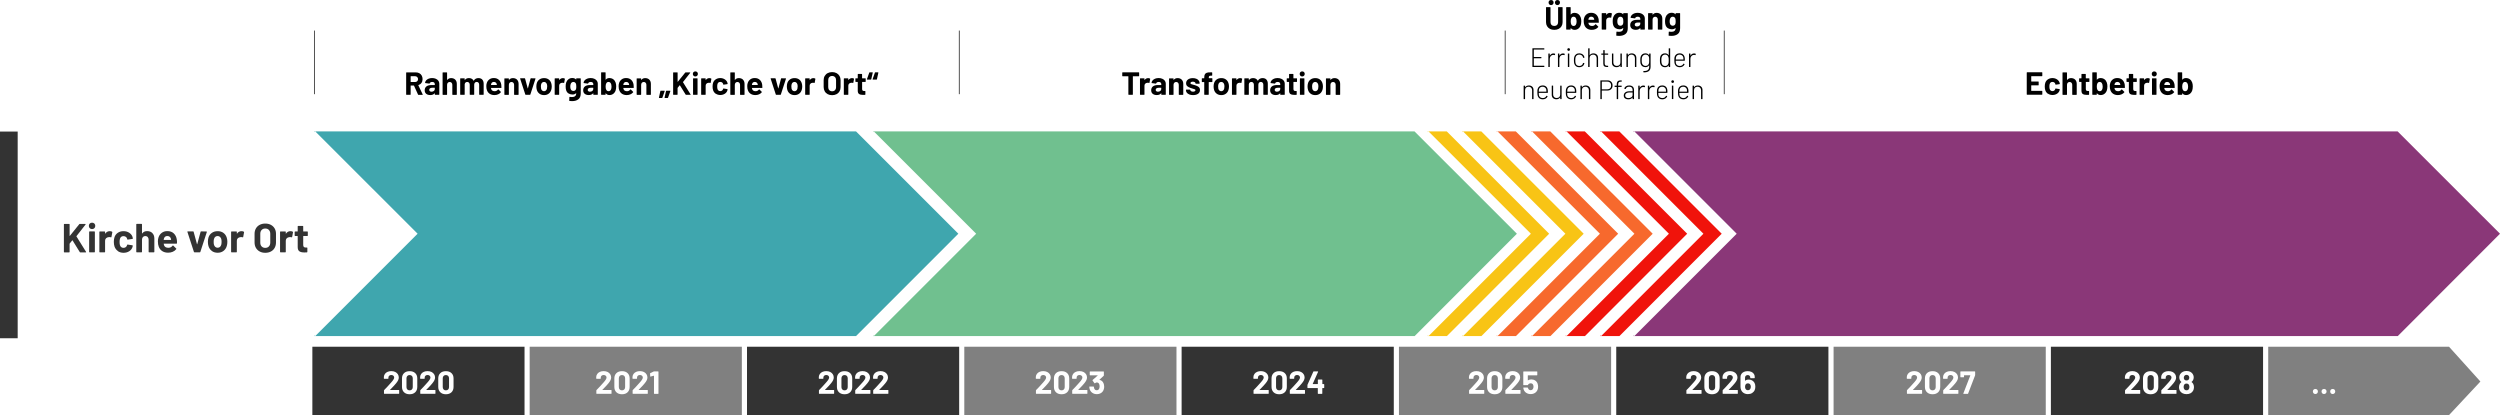 <?xml version="1.0" encoding="UTF-8"?>
<svg id="Ebene_1" data-name="Ebene 1" xmlns="http://www.w3.org/2000/svg" viewBox="0 0 934.74 155.2">
  <defs>
    <style>
      .cls-1 {
        fill: gray;
      }

      .cls-1, .cls-2, .cls-3, .cls-4, .cls-5, .cls-6, .cls-7, .cls-8, .cls-9, .cls-10 {
        stroke-width: 0px;
      }

      .cls-2 {
        fill: #333;
      }

      .cls-11 {
        fill: none;
        stroke: #4d4d4d;
        stroke-miterlimit: 10;
        stroke-width: .36px;
      }

      .cls-3 {
        fill: #f8c415;
      }

      .cls-4 {
        fill: #8a3778;
      }

      .cls-5 {
        fill: #f0130b;
      }

      .cls-6 {
        fill: #000;
      }

      .cls-7 {
        fill: #3fa6ae;
      }

      .cls-8 {
        fill: #f7692d;
      }

      .cls-9 {
        fill: #fff;
      }

      .cls-10 {
        fill: #70c08f;
      }
    </style>
  </defs>
  <rect class="cls-2" x="116.79" y="129.64" width="79.33" height="25.55"/>
  <rect class="cls-1" x="198.04" y="129.64" width="79.33" height="25.55"/>
  <rect class="cls-2" x="279.3" y="129.64" width="79.33" height="25.55"/>
  <rect class="cls-1" x="360.55" y="129.64" width="79.33" height="25.55"/>
  <rect class="cls-2" x="441.8" y="129.64" width="79.33" height="25.55"/>
  <rect class="cls-1" x="523.06" y="129.64" width="79.33" height="25.55"/>
  <rect class="cls-2" x="604.31" y="129.64" width="79.33" height="25.55"/>
  <rect class="cls-1" x="685.57" y="129.64" width="79.33" height="25.55"/>
  <rect class="cls-2" x="766.82" y="129.64" width="79.33" height="25.55"/>
  <polygon class="cls-1" points="915.68 155.2 848.08 155.2 848.08 129.64 915.68 129.64 927.41 142.65 915.68 155.2"/>
  <rect class="cls-2" y="49.19" width="6.61" height="77.28"/>
  <g>
    <path class="cls-9" d="M145.81,145.79s.02.02.05.02h3.25s.07.01.1.04c.03.03.04.06.04.1v1.16s-.01.07-.04.1c-.03.03-.06.04-.1.04h-5.4s-.07-.01-.1-.04c-.03-.03-.04-.06-.04-.1v-1.1c0-.07.02-.13.07-.18.39-.38.79-.8,1.2-1.25.41-.45.66-.73.77-.85.22-.26.45-.52.68-.76.73-.81,1.09-1.41,1.09-1.8,0-.28-.1-.51-.3-.69-.2-.18-.46-.27-.78-.27s-.58.09-.78.27c-.2.18-.3.42-.3.71v.3s-.01.07-.04.1c-.03.03-.06.04-.1.04h-1.42s-.07-.01-.1-.04c-.03-.03-.04-.06-.04-.1v-.56c.02-.43.16-.81.41-1.15.25-.33.58-.59.99-.76.41-.18.87-.26,1.39-.26.57,0,1.06.11,1.48.32.42.21.74.5.97.86s.34.76.34,1.2c0,.34-.08.68-.25,1.03-.17.35-.42.73-.76,1.14-.25.31-.52.62-.8.92-.29.3-.72.74-1.28,1.32l-.18.18s-.02.03-.01.05Z"/>
    <path class="cls-9" d="M151.07,146.67c-.51-.49-.77-1.16-.77-2.01v-3.17c0-.83.26-1.49.77-1.98.51-.49,1.21-.73,2.09-.73s1.58.24,2.09.73c.52.49.77,1.15.77,1.98v3.17c0,.85-.26,1.52-.77,2.01s-1.21.74-2.09.74-1.58-.25-2.09-.74ZM154.01,145.62c.21-.22.32-.51.32-.88v-3.3c0-.37-.11-.66-.32-.88-.21-.22-.5-.33-.86-.33s-.63.11-.85.33c-.21.22-.32.51-.32.88v3.3c0,.37.11.66.32.88.21.22.49.33.85.33s.65-.11.86-.33Z"/>
    <path class="cls-9" d="M159.37,145.79s.02.02.05.02h3.25s.07.01.1.04c.03.03.04.06.04.1v1.16s-.01.07-.04.1c-.03.03-.06.04-.1.04h-5.4s-.07-.01-.1-.04c-.03-.03-.04-.06-.04-.1v-1.1c0-.07.02-.13.07-.18.39-.38.79-.8,1.2-1.25.41-.45.66-.73.77-.85.22-.26.45-.52.68-.76.73-.81,1.09-1.41,1.09-1.8,0-.28-.1-.51-.3-.69-.2-.18-.46-.27-.78-.27s-.58.09-.78.27c-.2.18-.3.42-.3.71v.3s-.01.07-.04.1c-.03.03-.06.04-.1.04h-1.42s-.07-.01-.1-.04c-.03-.03-.04-.06-.04-.1v-.56c.02-.43.16-.81.41-1.15.25-.33.58-.59.99-.76.41-.18.87-.26,1.39-.26.57,0,1.06.11,1.48.32.42.21.74.5.97.86s.34.76.34,1.2c0,.34-.08.68-.25,1.03-.17.35-.42.73-.76,1.14-.25.31-.52.62-.8.92-.29.3-.72.74-1.28,1.32l-.18.18s-.02.03-.01.05Z"/>
    <path class="cls-9" d="M164.63,146.67c-.51-.49-.77-1.16-.77-2.01v-3.17c0-.83.26-1.49.77-1.98.51-.49,1.21-.73,2.09-.73s1.58.24,2.09.73c.52.49.77,1.15.77,1.98v3.17c0,.85-.26,1.52-.77,2.01s-1.21.74-2.09.74-1.58-.25-2.09-.74ZM167.57,145.62c.21-.22.32-.51.32-.88v-3.3c0-.37-.11-.66-.32-.88-.21-.22-.5-.33-.86-.33s-.63.11-.85.33c-.21.22-.32.51-.32.88v3.3c0,.37.11.66.32.88.21.22.49.33.85.33s.65-.11.86-.33Z"/>
  </g>
  <g>
    <path class="cls-2" d="M23.94,94.3s-.05-.08-.05-.13v-10.27c0-.05.02-.09.05-.13s.08-.05.13-.05h1.78c.05,0,.09.02.13.05.04.04.05.08.05.13v4.26s0,.05.03.05c.02,0,.04,0,.06-.02l3.51-4.36c.06-.07.14-.11.23-.11h2.01c.08,0,.13.02.15.07.02.05.01.1-.03.16l-3.39,4.33s-.04.08-.02.11l3.59,5.76c.02.06.03.1.03.11,0,.07-.05.11-.15.11h-2.01c-.1,0-.17-.04-.21-.12l-2.71-4.38s-.03-.03-.05-.03-.04.01-.06.03l-.96,1.2s-.03.07-.03.09v3.02c0,.05-.02.09-.05.13s-.08.05-.13.05h-1.78c-.05,0-.09-.02-.13-.05Z"/>
    <path class="cls-2" d="M33.56,85.32c-.23-.23-.34-.51-.34-.86s.11-.64.33-.87.51-.33.87-.33.64.11.87.33c.22.22.33.51.33.87s-.11.63-.34.86c-.23.23-.51.34-.86.34s-.63-.11-.86-.34ZM33.38,94.3s-.05-.08-.05-.13v-7.46c0-.05.02-.09.05-.13.04-.04.08-.05.13-.05h1.78c.05,0,.09.02.13.05.04.04.05.08.05.13v7.46c0,.05-.02.09-.05.13-.04.04-.08.05-.13.05h-1.78c-.05,0-.09-.02-.13-.05Z"/>
    <path class="cls-2" d="M41.9,86.65c.08.04.11.12.09.23l-.32,1.73c-.01.12-.08.16-.21.11-.15-.05-.33-.08-.53-.08-.08,0-.19.01-.33.03-.36.03-.67.17-.93.4-.25.24-.38.55-.38.95v4.15c0,.05-.02.09-.05.13s-.08.05-.13.05h-1.78c-.05,0-.09-.02-.13-.05-.04-.04-.05-.08-.05-.13v-7.45c0-.05.02-.09.05-.13s.08-.05.13-.05h1.78c.05,0,.09.02.13.05.04.04.05.08.05.13v.58s0,.05.03.06c.02.01.04,0,.05-.02.42-.61.97-.91,1.67-.91.36,0,.65.07.87.21Z"/>
    <path class="cls-2" d="M44.09,93.87c-.59-.41-1.02-.96-1.27-1.67-.17-.51-.26-1.1-.26-1.79s.09-1.27.26-1.76c.24-.69.66-1.23,1.26-1.63.6-.4,1.3-.59,2.11-.59s1.52.2,2.14.61c.61.41,1.02.92,1.22,1.54.08.24.12.43.12.55v.03c0,.09-.05.15-.15.17l-1.75.26h-.03c-.09,0-.15-.05-.18-.15l-.05-.24c-.07-.26-.23-.48-.47-.65s-.53-.26-.87-.26-.6.08-.82.24c-.22.16-.38.39-.47.67-.11.3-.17.72-.17,1.25s.05.94.15,1.25c.09.3.25.54.48.71.23.17.5.26.83.26s.59-.08.83-.25c.24-.17.4-.4.49-.69,0-.02.02-.05.02-.09,0-.01.02-.03.02-.05,0-.12.08-.17.21-.15l1.75.27c.1.02.15.08.15.17,0,.08-.03.23-.09.46-.21.68-.63,1.21-1.24,1.6-.61.39-1.32.58-2.12.58s-1.51-.2-2.11-.61Z"/>
    <path class="cls-2" d="M56.96,87.16c.5.5.75,1.17.75,2.02v4.98c0,.05-.02.09-.05.13s-.08.05-.13.05h-1.78c-.05,0-.09-.02-.13-.05-.04-.04-.05-.08-.05-.13v-4.54c0-.41-.11-.73-.34-.99s-.53-.38-.9-.38-.68.13-.9.38-.34.58-.34.99v4.54c0,.05-.02.09-.05.13s-.08.05-.13.05h-1.78c-.05,0-.09-.02-.13-.05-.04-.04-.05-.08-.05-.13v-10.27c0-.05.02-.09.05-.13s.08-.05.13-.05h1.78c.05,0,.09.02.13.05.04.04.05.08.05.13v3.36s0,.05.03.06c.02.01.04,0,.05-.02.42-.59,1.03-.88,1.85-.88s1.46.25,1.96.75Z"/>
    <path class="cls-2" d="M66.17,90.93c-.01.12-.08.18-.2.18h-4.7c-.06,0-.08.03-.06.08.03.2.09.41.17.61.26.57.8.85,1.61.85.65-.01,1.16-.27,1.54-.79.04-.06.09-.09.14-.09.03,0,.07.02.11.06l1.09,1.08c.05.05.08.1.08.14,0,.02-.02.06-.06.12-.33.42-.77.74-1.29.97s-1.1.34-1.73.34c-.87,0-1.61-.2-2.21-.59s-1.04-.95-1.3-1.66c-.21-.51-.32-1.17-.32-1.99,0-.56.08-1.05.23-1.47.23-.72.64-1.29,1.22-1.72.58-.43,1.27-.64,2.07-.64,1.01,0,1.83.29,2.44.88.61.59.99,1.37,1.12,2.36.06.39.08.82.06,1.29ZM61.31,89.15c-.04.13-.08.29-.11.49,0,.05.02.08.08.08h2.63c.06,0,.08-.03.06-.08-.05-.29-.08-.44-.08-.43-.09-.3-.25-.54-.48-.71-.23-.17-.51-.25-.84-.25-.64,0-1.06.3-1.26.9Z"/>
    <path class="cls-2" d="M72.51,94.2l-2.43-7.46s-.02-.05-.02-.08c0-.09.06-.14.17-.14h1.96c.11,0,.18.05.21.15l1.25,4.61s.02.05.05.05.04-.02.05-.05l1.25-4.61c.03-.1.1-.15.21-.15l1.96.03c.06,0,.11.02.14.05.03.04.04.09.02.16l-2.42,7.43c-.03.1-.1.15-.2.15h-1.99c-.1,0-.17-.05-.2-.15Z"/>
    <path class="cls-2" d="M79.19,93.81c-.61-.45-1.02-1.05-1.25-1.82-.14-.48-.21-.99-.21-1.55,0-.6.07-1.13.21-1.61.23-.75.65-1.34,1.26-1.76.61-.43,1.34-.64,2.19-.64s1.54.21,2.13.63c.59.42,1,1.01,1.25,1.76.16.51.24,1.04.24,1.6s-.07,1.06-.21,1.54c-.22.79-.64,1.41-1.24,1.86-.6.45-1.33.68-2.18.68s-1.58-.22-2.19-.67ZM82.23,92.33c.23-.2.4-.48.5-.84.08-.32.12-.68.12-1.06,0-.43-.04-.79-.12-1.08-.11-.34-.28-.61-.52-.81-.23-.19-.52-.29-.85-.29s-.63.1-.86.29c-.23.19-.39.46-.49.81-.08.24-.12.6-.12,1.08s.04.81.11,1.06c.1.35.27.63.51.84.24.2.53.3.87.3s.62-.1.85-.3Z"/>
    <path class="cls-2" d="M91.16,86.65c.08.04.11.12.09.23l-.32,1.73c-.01.12-.08.16-.21.11-.15-.05-.33-.08-.53-.08-.08,0-.19.01-.33.03-.36.03-.67.17-.93.4-.25.24-.38.55-.38.95v4.15c0,.05-.02.09-.05.13s-.08.05-.13.05h-1.78c-.05,0-.09-.02-.13-.05-.04-.04-.05-.08-.05-.13v-7.45c0-.05.02-.09.05-.13s.08-.05.13-.05h1.78c.05,0,.09.02.13.05.04.04.05.08.05.13v.58s0,.05.03.06c.02.01.04,0,.05-.02.42-.61.97-.91,1.67-.91.36,0,.65.07.87.21Z"/>
    <path class="cls-2" d="M97.09,94.03c-.6-.32-1.07-.78-1.41-1.36-.33-.58-.5-1.25-.5-2.01v-3.25c0-.75.17-1.41.5-1.99s.8-1.03,1.41-1.35c.6-.32,1.3-.48,2.09-.48s1.5.16,2.1.48c.6.32,1.07.77,1.41,1.35s.5,1.24.5,1.99v3.25c0,.76-.17,1.43-.5,2.02-.33.59-.8,1.04-1.41,1.36-.6.32-1.3.48-2.1.48s-1.49-.16-2.09-.49ZM100.53,92.15c.34-.35.52-.83.52-1.41v-3.34c0-.59-.17-1.06-.51-1.42-.34-.36-.79-.54-1.36-.54s-1.01.18-1.35.54c-.34.36-.51.83-.51,1.42v3.34c0,.59.17,1.06.51,1.41.34.35.79.53,1.35.53s1.01-.18,1.35-.53Z"/>
    <path class="cls-2" d="M109.46,86.65c.08.04.11.12.09.23l-.32,1.73c-.01.12-.08.16-.21.11-.15-.05-.33-.08-.53-.08-.08,0-.19.01-.33.03-.36.03-.67.17-.93.4-.25.24-.38.55-.38.95v4.15c0,.05-.02.09-.05.13s-.08.05-.13.05h-1.78c-.05,0-.09-.02-.13-.05-.04-.04-.05-.08-.05-.13v-7.45c0-.05.02-.09.05-.13s.08-.05.13-.05h1.78c.05,0,.09.02.13.05.04.04.05.08.05.13v.58s0,.05.03.06c.02.01.04,0,.05-.02.42-.61.97-.91,1.67-.91.36,0,.65.07.87.21Z"/>
    <path class="cls-2" d="M115.04,88.2s-.08.05-.13.05h-1.46c-.05,0-.08.03-.08.08v3.22c0,.33.07.58.21.75s.36.24.66.24h.5c.05,0,.09.02.13.05.04.04.05.08.05.13v1.44c0,.11-.06.18-.18.2-.43.02-.73.03-.91.03-.84,0-1.47-.14-1.88-.42-.42-.28-.63-.8-.64-1.57v-4.07c0-.05-.03-.08-.08-.08h-.87c-.05,0-.09-.02-.13-.05-.04-.04-.05-.08-.05-.13v-1.35c0-.05.02-.09.05-.13s.08-.05.13-.05h.87c.05,0,.08-.02.08-.08v-1.81c0-.05.02-.09.05-.13.04-.04.08-.05.13-.05h1.7c.05,0,.09.02.13.05.04.04.05.08.05.13v1.81c0,.05.02.08.08.08h1.46c.05,0,.09.02.13.05.04.04.05.08.05.13v1.35c0,.05-.02.09-.05.13Z"/>
  </g>
  <g>
    <path class="cls-9" d="M225.21,145.79s.02.02.05.02h3.25s.07.01.1.04c.03.03.04.06.04.1v1.16s-.01.07-.04.1c-.03.03-.06.04-.1.04h-5.4s-.07-.01-.1-.04c-.03-.03-.04-.06-.04-.1v-1.1c0-.07.02-.13.07-.18.39-.38.79-.8,1.2-1.25.41-.45.66-.73.77-.85.22-.26.45-.52.68-.76.73-.81,1.09-1.41,1.09-1.8,0-.28-.1-.51-.3-.69-.2-.18-.46-.27-.78-.27s-.58.09-.78.27c-.2.18-.3.42-.3.71v.3s-.01.07-.04.1c-.03.03-.06.04-.1.04h-1.42s-.07-.01-.1-.04c-.03-.03-.04-.06-.04-.1v-.56c.02-.43.16-.81.41-1.15.25-.33.58-.59.99-.76.41-.18.87-.26,1.39-.26.57,0,1.06.11,1.48.32.42.21.74.5.97.86s.34.76.34,1.2c0,.34-.08.68-.25,1.03-.17.35-.42.73-.76,1.14-.25.31-.52.62-.8.92-.29.3-.72.74-1.28,1.32l-.18.18s-.02.03-.01.05Z"/>
    <path class="cls-9" d="M230.47,146.67c-.51-.49-.77-1.16-.77-2.01v-3.17c0-.83.26-1.49.77-1.98.51-.49,1.21-.73,2.09-.73s1.58.24,2.09.73c.52.49.77,1.15.77,1.98v3.17c0,.85-.26,1.52-.77,2.01s-1.21.74-2.09.74-1.58-.25-2.09-.74ZM233.41,145.62c.21-.22.32-.51.32-.88v-3.3c0-.37-.11-.66-.32-.88-.21-.22-.5-.33-.86-.33s-.63.11-.85.33c-.21.22-.32.51-.32.88v3.3c0,.37.11.66.32.88.21.22.49.33.85.33s.65-.11.86-.33Z"/>
    <path class="cls-9" d="M238.77,145.79s.02.02.05.02h3.25s.07.01.1.04c.03.03.04.06.04.1v1.16s-.01.07-.04.1c-.03.03-.06.04-.1.04h-5.4s-.07-.01-.1-.04c-.03-.03-.04-.06-.04-.1v-1.1c0-.07.02-.13.07-.18.39-.38.79-.8,1.2-1.25.41-.45.66-.73.77-.85.22-.26.45-.52.68-.76.73-.81,1.09-1.41,1.09-1.8,0-.28-.1-.51-.3-.69-.2-.18-.46-.27-.78-.27s-.58.09-.78.27c-.2.18-.3.42-.3.71v.3s-.01.07-.04.1c-.03.03-.06.04-.1.04h-1.42s-.07-.01-.1-.04c-.03-.03-.04-.06-.04-.1v-.56c.02-.43.16-.81.41-1.15.25-.33.58-.59.99-.76.41-.18.87-.26,1.39-.26.57,0,1.06.11,1.48.32.42.21.74.5.97.86s.34.76.34,1.2c0,.34-.08.68-.25,1.03-.17.35-.42.73-.76,1.14-.25.31-.52.62-.8.92-.29.3-.72.74-1.28,1.32l-.18.18s-.02.03-.01.05Z"/>
    <path class="cls-9" d="M244.61,138.87h1.45s.07.01.1.04c.03.03.04.06.04.1v8.11s-.01.07-.04.1c-.03.03-.06.04-.1.04h-1.4s-.07-.01-.1-.04c-.03-.03-.04-.06-.04-.1v-6.58s0-.03-.02-.05c-.02-.02-.03-.02-.05-.01l-1.19.32h-.05c-.07.01-.11-.03-.11-.12l-.04-1.03c0-.08.04-.14.11-.17l1.26-.59s.1-.04.18-.04Z"/>
  </g>
  <g>
    <path class="cls-9" d="M308.44,145.79s.02.02.05.02h3.25s.07.01.1.04c.03.03.04.06.04.1v1.16s-.01.07-.04.1c-.03.03-.06.04-.1.04h-5.4s-.07-.01-.1-.04c-.03-.03-.04-.06-.04-.1v-1.1c0-.07.02-.13.07-.18.39-.38.79-.8,1.2-1.25.41-.45.66-.73.77-.85.22-.26.45-.52.68-.76.73-.81,1.09-1.41,1.09-1.8,0-.28-.1-.51-.3-.69-.2-.18-.46-.27-.78-.27s-.58.09-.78.27c-.2.18-.3.42-.3.71v.3s-.01.07-.04.1c-.03.03-.06.04-.1.04h-1.42s-.07-.01-.1-.04c-.03-.03-.04-.06-.04-.1v-.56c.02-.43.16-.81.41-1.15.25-.33.58-.59.99-.76.41-.18.87-.26,1.39-.26.57,0,1.06.11,1.48.32.42.21.74.5.97.86s.34.76.34,1.2c0,.34-.08.68-.25,1.03-.17.35-.42.73-.76,1.14-.25.31-.52.62-.8.92-.29.3-.72.74-1.28,1.32l-.18.18s-.02.03-.01.05Z"/>
    <path class="cls-9" d="M313.69,146.67c-.51-.49-.77-1.16-.77-2.01v-3.17c0-.83.26-1.49.77-1.98.51-.49,1.21-.73,2.09-.73s1.58.24,2.09.73c.52.49.77,1.15.77,1.98v3.17c0,.85-.26,1.52-.77,2.01s-1.21.74-2.09.74-1.58-.25-2.09-.74ZM316.64,145.62c.21-.22.32-.51.32-.88v-3.3c0-.37-.11-.66-.32-.88-.21-.22-.5-.33-.86-.33s-.63.11-.85.33c-.21.22-.32.51-.32.88v3.3c0,.37.11.66.32.88.21.22.49.33.85.33s.65-.11.86-.33Z"/>
    <path class="cls-9" d="M322,145.79s.02.02.05.02h3.25s.07.01.1.04c.03.03.04.06.04.1v1.16s-.01.07-.04.1c-.03.03-.06.04-.1.04h-5.4s-.07-.01-.1-.04c-.03-.03-.04-.06-.04-.1v-1.1c0-.07.02-.13.07-.18.39-.38.79-.8,1.2-1.25.41-.45.66-.73.77-.85.22-.26.45-.52.68-.76.73-.81,1.09-1.41,1.09-1.8,0-.28-.1-.51-.3-.69-.2-.18-.46-.27-.78-.27s-.58.09-.78.27c-.2.18-.3.42-.3.71v.3s-.01.07-.04.1c-.03.03-.06.04-.1.04h-1.42s-.07-.01-.1-.04c-.03-.03-.04-.06-.04-.1v-.56c.02-.43.16-.81.41-1.15.25-.33.58-.59.99-.76.41-.18.87-.26,1.39-.26.57,0,1.06.11,1.48.32.42.21.74.5.97.86s.34.76.34,1.2c0,.34-.08.68-.25,1.03-.17.35-.42.73-.76,1.14-.25.31-.52.62-.8.92-.29.3-.72.74-1.28,1.32l-.18.18s-.02.03-.01.05Z"/>
    <path class="cls-9" d="M328.72,145.79s.02.02.05.02h3.25s.07.01.1.04c.03.03.04.06.04.1v1.16s-.01.07-.04.1c-.03.03-.06.04-.1.04h-5.4s-.07-.01-.1-.04c-.03-.03-.04-.06-.04-.1v-1.1c0-.07.02-.13.07-.18.39-.38.79-.8,1.2-1.25.41-.45.66-.73.77-.85.22-.26.45-.52.68-.76.73-.81,1.09-1.41,1.09-1.8,0-.28-.1-.51-.3-.69-.2-.18-.46-.27-.78-.27s-.58.09-.78.27c-.2.18-.3.42-.3.71v.3s-.01.07-.04.1c-.03.03-.06.04-.1.04h-1.42s-.07-.01-.1-.04c-.03-.03-.04-.06-.04-.1v-.56c.02-.43.16-.81.41-1.15.25-.33.58-.59.99-.76.41-.18.87-.26,1.39-.26.57,0,1.06.11,1.48.32.42.21.74.5.97.86s.34.76.34,1.2c0,.34-.08.68-.25,1.03-.17.35-.42.73-.76,1.14-.25.31-.52.62-.8.92-.29.3-.72.74-1.28,1.32l-.18.18s-.02.03-.01.05Z"/>
  </g>
  <g>
    <path class="cls-9" d="M389.57,145.79s.02.02.05.02h3.25s.07.01.1.04c.03.03.04.06.04.1v1.16s-.01.07-.04.1c-.03.03-.06.04-.1.04h-5.4s-.07-.01-.1-.04c-.03-.03-.04-.06-.04-.1v-1.1c0-.07.02-.13.07-.18.39-.38.79-.8,1.2-1.25.41-.45.66-.73.77-.85.22-.26.45-.52.68-.76.73-.81,1.09-1.41,1.09-1.8,0-.28-.1-.51-.3-.69-.2-.18-.46-.27-.78-.27s-.58.09-.78.27c-.2.18-.3.42-.3.71v.3s-.01.07-.04.1c-.03.03-.06.04-.1.04h-1.42s-.07-.01-.1-.04c-.03-.03-.04-.06-.04-.1v-.56c.02-.43.16-.81.41-1.15.25-.33.58-.59.99-.76.41-.18.87-.26,1.39-.26.57,0,1.06.11,1.48.32.42.21.74.5.97.86s.34.76.34,1.2c0,.34-.08.68-.25,1.03-.17.35-.42.73-.76,1.14-.25.31-.52.62-.8.92-.29.3-.72.74-1.28,1.32l-.18.18s-.02.03-.01.05Z"/>
    <path class="cls-9" d="M394.83,146.67c-.51-.49-.77-1.16-.77-2.01v-3.17c0-.83.26-1.49.77-1.98.51-.49,1.21-.73,2.09-.73s1.58.24,2.09.73c.52.49.77,1.15.77,1.98v3.17c0,.85-.26,1.52-.77,2.01s-1.21.74-2.09.74-1.58-.25-2.09-.74ZM397.77,145.62c.21-.22.32-.51.32-.88v-3.3c0-.37-.11-.66-.32-.88-.21-.22-.5-.33-.86-.33s-.63.11-.85.33c-.21.22-.32.51-.32.88v3.3c0,.37.11.66.32.88.21.22.49.33.85.33s.65-.11.86-.33Z"/>
    <path class="cls-9" d="M403.13,145.79s.02.02.05.02h3.25s.07.01.1.04c.03.03.04.06.04.1v1.16s-.01.07-.04.1c-.03.03-.06.04-.1.04h-5.4s-.07-.01-.1-.04c-.03-.03-.04-.06-.04-.1v-1.1c0-.07.02-.13.07-.18.39-.38.79-.8,1.2-1.25.41-.45.66-.73.77-.85.22-.26.45-.52.68-.76.73-.81,1.09-1.41,1.09-1.8,0-.28-.1-.51-.3-.69-.2-.18-.46-.27-.78-.27s-.58.09-.78.27c-.2.18-.3.42-.3.71v.3s-.01.07-.04.1c-.03.03-.06.04-.1.04h-1.42s-.07-.01-.1-.04c-.03-.03-.04-.06-.04-.1v-.56c.02-.43.16-.81.41-1.15.25-.33.58-.59.99-.76.41-.18.87-.26,1.39-.26.57,0,1.06.11,1.48.32.42.21.74.5.97.86s.34.76.34,1.2c0,.34-.08.68-.25,1.03-.17.35-.42.73-.76,1.14-.25.31-.52.62-.8.92-.29.3-.72.74-1.28,1.32l-.18.18s-.02.03-.01.05Z"/>
    <path class="cls-9" d="M412.86,144.54c0,.43-.07.83-.22,1.2-.19.51-.51.91-.97,1.2-.45.29-.99.43-1.6.43s-1.14-.15-1.6-.46c-.46-.3-.79-.72-.99-1.24-.11-.31-.18-.65-.19-1.01,0-.1.05-.14.14-.14h1.42c.1,0,.14.05.14.14.03.26.08.46.13.59.07.21.19.37.35.49s.36.17.58.17c.45,0,.76-.2.92-.59.11-.24.17-.52.17-.84,0-.38-.06-.68-.18-.92-.18-.38-.49-.56-.92-.56-.09,0-.18.03-.28.08-.1.05-.21.13-.35.22-.03.02-.06.04-.1.04-.05,0-.08-.02-.11-.07l-.71-1s-.02-.05-.02-.08c0-.05.02-.09.05-.12l1.91-1.67s.02-.03.02-.05c0-.02-.02-.02-.04-.02h-2.82s-.07-.01-.1-.04c-.03-.03-.04-.06-.04-.1v-1.16s.01-.07.04-.1c.03-.03.06-.04.1-.04h5s.07.01.1.04c.03.03.04.06.04.1v1.32c0,.06-.03.12-.08.18l-1.57,1.44s-.02.03-.02.05c0,.02.02.02.05.02.7.14,1.19.55,1.49,1.24.16.37.24.79.24,1.27Z"/>
  </g>
  <g>
    <path class="cls-9" d="M470.93,145.79s.02.02.05.02h3.25s.07.01.1.04.04.06.04.1v1.16s-.01.07-.04.1-.06.04-.1.04h-5.4s-.07-.01-.1-.04c-.03-.03-.04-.06-.04-.1v-1.1c0-.07.02-.13.07-.18.39-.38.79-.8,1.2-1.25.41-.45.66-.73.77-.85.22-.26.45-.52.68-.76.73-.81,1.09-1.41,1.09-1.8,0-.28-.1-.51-.3-.69s-.46-.27-.78-.27-.58.09-.78.27c-.2.18-.3.42-.3.71v.3s-.01.07-.04.1c-.03.03-.06.04-.1.04h-1.42s-.07-.01-.1-.04c-.03-.03-.04-.06-.04-.1v-.56c.02-.43.16-.81.41-1.15.25-.33.58-.59.99-.76s.87-.26,1.39-.26c.57,0,1.06.11,1.48.32.42.21.74.5.97.86.23.36.34.76.34,1.2,0,.34-.08.68-.25,1.03-.17.35-.42.73-.76,1.14-.25.31-.52.62-.8.92-.29.3-.72.74-1.28,1.32l-.18.18s-.02.03-.01.05Z"/>
    <path class="cls-9" d="M476.19,146.67c-.51-.49-.77-1.16-.77-2.01v-3.17c0-.83.26-1.49.77-1.98.51-.49,1.21-.73,2.09-.73s1.58.24,2.09.73c.52.49.77,1.15.77,1.98v3.17c0,.85-.26,1.52-.77,2.01-.52.49-1.21.74-2.09.74s-1.58-.25-2.09-.74ZM479.14,145.62c.21-.22.32-.51.32-.88v-3.3c0-.37-.11-.66-.32-.88-.21-.22-.5-.33-.86-.33s-.63.11-.85.33c-.21.22-.32.51-.32.88v3.3c0,.37.11.66.32.88.21.22.49.33.85.33s.65-.11.86-.33Z"/>
    <path class="cls-9" d="M484.49,145.79s.02.02.05.02h3.25s.07.01.1.04c.03.03.04.06.04.1v1.16s-.01.07-.04.1c-.03.03-.06.04-.1.04h-5.4s-.07-.01-.1-.04-.04-.06-.04-.1v-1.1c0-.07.02-.13.07-.18.39-.38.79-.8,1.2-1.25.41-.45.66-.73.77-.85.22-.26.45-.52.68-.76.73-.81,1.09-1.41,1.09-1.8,0-.28-.1-.51-.3-.69-.2-.18-.46-.27-.78-.27s-.58.09-.78.27-.3.42-.3.71v.3s-.01.07-.04.1-.06.04-.1.04h-1.42s-.07-.01-.1-.04-.04-.06-.04-.1v-.56c.02-.43.16-.81.41-1.15.25-.33.58-.59.99-.76.41-.18.87-.26,1.39-.26.57,0,1.06.11,1.48.32.42.21.74.5.97.86.23.36.34.76.34,1.2,0,.34-.08.68-.25,1.03-.17.35-.42.73-.76,1.14-.25.31-.52.62-.8.92-.29.3-.72.74-1.28,1.32l-.18.18s-.02.03-.01.05Z"/>
    <path class="cls-9" d="M495.08,143.65s.04.06.04.1v1.21s-.01.07-.04.1-.06.04-.1.04h-.52s-.06.02-.06.06v1.96s-.01.07-.04.1c-.03.03-.06.04-.1.04h-1.4s-.07-.01-.1-.04-.04-.06-.04-.1v-1.96s-.02-.06-.06-.06h-3.68s-.07-.01-.1-.04c-.03-.03-.04-.06-.04-.1v-.96s.01-.11.04-.18l2.16-4.85c.03-.07.09-.11.17-.11h1.5c.06,0,.09.01.11.04.02.03.02.07,0,.13l-2,4.5s0,.03,0,.05c0,.02.02.02.04.02h1.82s.06-.02.06-.06v-1.49s.01-.07.04-.1c.03-.03.06-.04.1-.04h1.4s.07.01.1.04c.03.03.04.06.04.1v1.49s.02.06.06.06h.52s.07.01.1.04Z"/>
  </g>
  <g>
    <path class="cls-9" d="M551.52,145.79s.02.02.05.02h3.25s.07.01.1.04c.03.03.04.06.04.1v1.16s-.01.07-.04.1c-.03.03-.06.04-.1.04h-5.4s-.07-.01-.1-.04-.04-.06-.04-.1v-1.1c0-.07.02-.13.07-.18.39-.38.79-.8,1.2-1.25.41-.45.66-.73.77-.85.22-.26.45-.52.68-.76.73-.81,1.09-1.41,1.09-1.8,0-.28-.1-.51-.3-.69-.2-.18-.46-.27-.78-.27s-.58.09-.78.27-.3.42-.3.71v.3s-.01.07-.04.1-.06.04-.1.04h-1.42s-.07-.01-.1-.04-.04-.06-.04-.1v-.56c.02-.43.16-.81.41-1.15.25-.33.58-.59.99-.76.41-.18.87-.26,1.39-.26.57,0,1.06.11,1.48.32.42.21.74.5.97.86.23.36.34.76.34,1.2,0,.34-.08.68-.25,1.03-.17.35-.42.73-.76,1.14-.25.31-.52.62-.8.92-.29.3-.72.74-1.28,1.32l-.18.18s-.02.03-.01.05Z"/>
    <path class="cls-9" d="M556.78,146.67c-.51-.49-.77-1.16-.77-2.01v-3.17c0-.83.26-1.49.77-1.98.51-.49,1.21-.73,2.09-.73s1.58.24,2.09.73c.52.49.77,1.15.77,1.98v3.17c0,.85-.26,1.52-.77,2.01-.52.49-1.21.74-2.09.74s-1.58-.25-2.09-.74ZM559.72,145.62c.21-.22.32-.51.32-.88v-3.3c0-.37-.11-.66-.32-.88-.21-.22-.5-.33-.86-.33s-.63.11-.85.33c-.21.22-.32.51-.32.88v3.3c0,.37.11.66.32.88.21.22.49.33.85.33s.65-.11.86-.33Z"/>
    <path class="cls-9" d="M565.08,145.79s.02.02.05.02h3.25s.07.01.1.04.04.06.04.1v1.16s-.01.07-.04.1-.06.04-.1.04h-5.4s-.07-.01-.1-.04c-.03-.03-.04-.06-.04-.1v-1.1c0-.07.02-.13.07-.18.39-.38.79-.8,1.2-1.25.41-.45.66-.73.77-.85.22-.26.45-.52.68-.76.73-.81,1.09-1.41,1.09-1.8,0-.28-.1-.51-.3-.69s-.46-.27-.78-.27-.58.09-.78.27c-.2.18-.3.42-.3.71v.3s-.01.07-.04.1c-.03.03-.06.04-.1.04h-1.42s-.07-.01-.1-.04c-.03-.03-.04-.06-.04-.1v-.56c.02-.43.16-.81.41-1.15.25-.33.58-.59.99-.76s.87-.26,1.39-.26c.57,0,1.06.11,1.48.32.42.21.74.5.97.86.23.36.34.76.34,1.2,0,.34-.08.68-.25,1.03-.17.35-.42.73-.76,1.14-.25.31-.52.62-.8.92-.29.3-.72.74-1.28,1.32l-.18.18s-.02.03-.01.05Z"/>
    <path class="cls-9" d="M575.09,144.58c0,.41-.06.78-.19,1.1-.18.51-.51.92-.97,1.22-.46.3-1.01.45-1.63.45s-1.14-.15-1.6-.44-.79-.69-.98-1.19c-.08-.21-.14-.43-.18-.66v-.02c0-.09.05-.13.14-.13h1.45c.08,0,.13.04.16.13,0,.05.02.09.04.12s.03.06.04.08c.08.21.2.37.36.48.16.11.35.17.56.17s.42-.06.59-.18.29-.29.37-.5c.08-.16.12-.37.12-.62,0-.23-.04-.44-.11-.62-.06-.21-.17-.37-.34-.48s-.36-.17-.59-.17-.43.05-.62.16c-.19.1-.32.24-.38.41-.02.08-.08.12-.16.12h-1.48s-.07-.01-.1-.04-.04-.06-.04-.1v-4.84s.01-.07.04-.1c.03-.03.06-.04.1-.04h4.96s.07.01.1.04c.03.03.04.06.04.1v1.16s-.01.07-.04.1-.06.04-.1.04h-3.35s-.06.02-.06.06v1.78c-.01.06.01.07.06.04.36-.23.78-.35,1.25-.35.56,0,1.05.14,1.47.43s.72.67.89,1.17c.12.39.18.77.18,1.14Z"/>
  </g>
  <g>
    <path class="cls-9" d="M632.77,145.79s.02.02.05.02h3.25s.07.01.1.04.04.06.04.1v1.16s-.01.07-.04.1-.06.04-.1.04h-5.4s-.07-.01-.1-.04c-.03-.03-.04-.06-.04-.1v-1.1c0-.07.02-.13.07-.18.39-.38.79-.8,1.2-1.25.41-.45.66-.73.77-.85.22-.26.45-.52.68-.76.73-.81,1.09-1.41,1.09-1.8,0-.28-.1-.51-.3-.69s-.46-.27-.78-.27-.58.09-.78.27c-.2.18-.3.42-.3.71v.3s-.01.07-.04.1c-.03.03-.06.04-.1.04h-1.42s-.07-.01-.1-.04c-.03-.03-.04-.06-.04-.1v-.56c.02-.43.16-.81.41-1.15.25-.33.58-.59.99-.76s.87-.26,1.39-.26c.57,0,1.06.11,1.48.32.42.21.74.5.97.86.23.36.34.76.34,1.2,0,.34-.08.68-.25,1.03-.17.35-.42.73-.76,1.14-.25.31-.52.62-.8.92-.29.3-.72.74-1.28,1.32l-.18.18s-.02.03-.01.05Z"/>
    <path class="cls-9" d="M638.02,146.67c-.51-.49-.77-1.16-.77-2.01v-3.17c0-.83.26-1.49.77-1.98.51-.49,1.21-.73,2.09-.73s1.58.24,2.09.73c.52.49.77,1.15.77,1.98v3.17c0,.85-.26,1.52-.77,2.01-.52.49-1.21.74-2.09.74s-1.58-.25-2.09-.74ZM640.97,145.62c.21-.22.32-.51.32-.88v-3.3c0-.37-.11-.66-.32-.88-.21-.22-.5-.33-.86-.33s-.63.11-.85.33c-.21.22-.32.51-.32.88v3.3c0,.37.11.66.32.88.21.22.49.33.85.33s.65-.11.86-.33Z"/>
    <path class="cls-9" d="M646.33,145.79s.02.02.05.02h3.25s.07.01.1.04c.03.03.04.06.04.1v1.16s-.01.07-.04.1c-.03.03-.06.04-.1.04h-5.4s-.07-.01-.1-.04-.04-.06-.04-.1v-1.1c0-.07.02-.13.07-.18.39-.38.79-.8,1.2-1.25.41-.45.66-.73.77-.85.22-.26.45-.52.68-.76.73-.81,1.09-1.41,1.09-1.8,0-.28-.1-.51-.3-.69-.2-.18-.46-.27-.78-.27s-.58.09-.78.27-.3.42-.3.71v.3s-.01.07-.04.1-.06.04-.1.04h-1.42s-.07-.01-.1-.04-.04-.06-.04-.1v-.56c.02-.43.16-.81.41-1.15.25-.33.58-.59.99-.76.41-.18.87-.26,1.39-.26.57,0,1.06.11,1.48.32.42.21.74.5.97.86.23.36.34.76.34,1.2,0,.34-.08.68-.25,1.03-.17.35-.42.73-.76,1.14-.25.31-.52.62-.8.92-.29.3-.72.74-1.28,1.32l-.18.18s-.02.03-.01.05Z"/>
    <path class="cls-9" d="M656.31,144.58c0,.46-.08.88-.23,1.25-.21.47-.53.84-.97,1.12-.44.27-.96.41-1.56.41s-1.15-.14-1.6-.43c-.45-.28-.77-.68-.97-1.18-.14-.35-.22-.74-.22-1.18v-3.61c0-.43.11-.81.34-1.15.23-.33.55-.59.95-.77.41-.18.88-.27,1.4-.27s.98.09,1.38.27c.4.18.71.43.93.76.22.32.33.7.33,1.12v.34s-.01.07-.04.1c-.03.03-.06.04-.1.04h-1.4s-.07-.01-.1-.04-.04-.06-.04-.1v-.11c0-.26-.09-.48-.26-.66-.18-.18-.4-.26-.68-.26-.3,0-.54.09-.73.27-.19.18-.28.41-.28.69v1.13s0,.04.02.04c.02,0,.03,0,.05-.02.33-.28.76-.42,1.31-.42.48,0,.91.11,1.29.33.38.22.68.54.89.95.19.36.29.82.29,1.38ZM654.62,144.61c0-.32-.06-.58-.19-.79-.2-.32-.49-.48-.88-.48-.43,0-.73.16-.9.49-.12.21-.18.48-.18.8,0,.29.05.53.16.73.18.35.48.53.91.53s.72-.18.9-.53c.12-.21.18-.46.18-.76Z"/>
  </g>
  <g>
    <path class="cls-9" d="M715.23,145.79s.02.02.05.02h3.25s.07.01.1.04.04.06.04.1v1.16s-.01.07-.04.1-.06.04-.1.04h-5.4s-.07-.01-.1-.04c-.03-.03-.04-.06-.04-.1v-1.1c0-.07.02-.13.07-.18.39-.38.79-.8,1.2-1.25.41-.45.66-.73.77-.85.22-.26.45-.52.68-.76.73-.81,1.09-1.41,1.09-1.8,0-.28-.1-.51-.3-.69s-.46-.27-.78-.27-.58.09-.78.27c-.2.18-.3.42-.3.71v.3s-.01.07-.04.1c-.03.03-.06.04-.1.04h-1.42s-.07-.01-.1-.04c-.03-.03-.04-.06-.04-.1v-.56c.02-.43.16-.81.41-1.15.25-.33.58-.59.99-.76s.87-.26,1.39-.26c.57,0,1.06.11,1.48.32.42.21.74.5.97.86.23.36.34.76.34,1.2,0,.34-.08.68-.25,1.03-.17.35-.42.73-.76,1.14-.25.31-.52.62-.8.92-.29.3-.72.74-1.28,1.32l-.18.18s-.02.03-.01.05Z"/>
    <path class="cls-9" d="M720.49,146.67c-.51-.49-.77-1.16-.77-2.01v-3.17c0-.83.26-1.49.77-1.98.51-.49,1.21-.73,2.09-.73s1.58.24,2.09.73c.52.49.77,1.15.77,1.98v3.17c0,.85-.26,1.52-.77,2.01-.52.49-1.21.74-2.09.74s-1.58-.25-2.09-.74ZM723.43,145.62c.21-.22.32-.51.32-.88v-3.3c0-.37-.11-.66-.32-.88-.21-.22-.5-.33-.86-.33s-.63.11-.85.33c-.21.22-.32.51-.32.88v3.3c0,.37.11.66.32.88.21.22.49.33.85.33s.65-.11.86-.33Z"/>
    <path class="cls-9" d="M728.79,145.79s.02.02.05.02h3.25s.07.01.1.04c.03.03.04.06.04.1v1.16s-.01.07-.04.1c-.03.03-.06.04-.1.04h-5.4s-.07-.01-.1-.04-.04-.06-.04-.1v-1.1c0-.07.02-.13.07-.18.39-.38.79-.8,1.2-1.25.41-.45.66-.73.77-.85.22-.26.45-.52.68-.76.73-.81,1.09-1.41,1.09-1.8,0-.28-.1-.51-.3-.69-.2-.18-.46-.27-.78-.27s-.58.09-.78.27-.3.42-.3.71v.3s-.01.07-.04.1-.06.04-.1.04h-1.42s-.07-.01-.1-.04-.04-.06-.04-.1v-.56c.02-.43.16-.81.41-1.15.25-.33.58-.59.99-.76.41-.18.87-.26,1.39-.26.57,0,1.06.11,1.48.32.42.21.74.5.97.86.23.36.34.76.34,1.2,0,.34-.08.68-.25,1.03-.17.35-.42.73-.76,1.14-.25.31-.52.62-.8.92-.29.3-.72.74-1.28,1.32l-.18.18s-.02.03-.01.05Z"/>
    <path class="cls-9" d="M734.09,147.1l2.6-6.71s0-.07-.05-.07h-2.24s-.06.02-.06.06v.55s-.01.07-.04.1c-.03.03-.06.04-.1.04h-1.09s-.07-.01-.1-.04c-.03-.03-.04-.06-.04-.1v-1.92s.03-.07.05-.1c.03-.03.06-.04.1-.04h5.24s.07.01.1.04c.03.03.04.06.04.1v1.21s-.01.11-.04.18l-2.59,6.76c-.02.07-.08.11-.17.11h-1.5c-.12,0-.16-.06-.12-.17Z"/>
  </g>
  <g>
    <path class="cls-9" d="M796.78,145.79s.02.02.05.02h3.25s.07.01.1.04c.03.03.04.06.04.1v1.16s-.01.07-.04.1c-.03.03-.06.04-.1.04h-5.4s-.07-.01-.1-.04-.04-.06-.04-.1v-1.1c0-.07.02-.13.07-.18.39-.38.79-.8,1.2-1.25.41-.45.66-.73.77-.85.22-.26.45-.52.68-.76.73-.81,1.09-1.41,1.09-1.8,0-.28-.1-.51-.3-.69-.2-.18-.46-.27-.78-.27s-.58.09-.78.27-.3.42-.3.71v.3s-.01.07-.04.1-.06.04-.1.04h-1.42s-.07-.01-.1-.04-.04-.06-.04-.1v-.56c.02-.43.16-.81.41-1.15.25-.33.58-.59.99-.76.41-.18.87-.26,1.39-.26.57,0,1.06.11,1.48.32.42.21.74.5.97.86.23.36.34.76.34,1.2,0,.34-.08.68-.25,1.03-.17.35-.42.73-.76,1.14-.25.31-.52.62-.8.92-.29.3-.72.74-1.28,1.32l-.18.18s-.02.03-.01.05Z"/>
    <path class="cls-9" d="M802.03,146.67c-.51-.49-.77-1.16-.77-2.01v-3.17c0-.83.26-1.49.77-1.98.51-.49,1.21-.73,2.09-.73s1.58.24,2.09.73c.52.49.77,1.15.77,1.98v3.17c0,.85-.26,1.52-.77,2.01-.52.49-1.21.74-2.09.74s-1.58-.25-2.09-.74ZM804.98,145.62c.21-.22.32-.51.32-.88v-3.3c0-.37-.11-.66-.32-.88-.21-.22-.5-.33-.86-.33s-.63.11-.85.33c-.21.22-.32.51-.32.88v3.3c0,.37.11.66.32.88.21.22.49.33.85.33s.65-.11.86-.33Z"/>
    <path class="cls-9" d="M810.34,145.79s.02.02.05.02h3.25s.07.01.1.04.04.06.04.1v1.16s-.01.07-.04.1-.06.04-.1.04h-5.4s-.07-.01-.1-.04c-.03-.03-.04-.06-.04-.1v-1.1c0-.07.02-.13.07-.18.39-.38.79-.8,1.2-1.25.41-.45.66-.73.77-.85.22-.26.45-.52.68-.76.73-.81,1.09-1.41,1.09-1.8,0-.28-.1-.51-.3-.69s-.46-.27-.78-.27-.58.09-.78.27c-.2.18-.3.42-.3.71v.3s-.01.07-.04.1c-.03.03-.06.04-.1.04h-1.42s-.07-.01-.1-.04c-.03-.03-.04-.06-.04-.1v-.56c.02-.43.16-.81.41-1.15.25-.33.58-.59.99-.76s.87-.26,1.39-.26c.57,0,1.06.11,1.48.32.42.21.74.5.97.86.23.36.34.76.34,1.2,0,.34-.08.68-.25,1.03-.17.35-.42.73-.76,1.14-.25.31-.52.62-.8.92-.29.3-.72.74-1.28,1.32l-.18.18s-.02.03-.01.05Z"/>
    <path class="cls-9" d="M820.31,144.81c0,.48-.1.89-.3,1.24-.21.41-.53.73-.95.97-.43.24-.94.35-1.53.35-.56,0-1.06-.11-1.51-.34-.45-.23-.78-.56-1.01-.99-.19-.38-.29-.79-.29-1.24s.09-.85.28-1.24c.14-.28.34-.51.6-.68.03-.02.03-.05,0-.08-.19-.14-.36-.34-.49-.58-.18-.32-.28-.68-.28-1.08,0-.57.16-1.05.48-1.44.23-.31.54-.55.93-.73.39-.17.82-.26,1.29-.26s.92.09,1.3.26.68.42.91.72c.32.42.48.9.48,1.44,0,.42-.1.79-.31,1.12-.14.21-.3.38-.49.53-.03.03-.03.06,0,.08.26.17.47.4.62.71.18.37.28.78.28,1.24ZM818.61,144.66c0-.3-.06-.54-.17-.74-.18-.34-.48-.5-.92-.5s-.71.16-.89.49c-.12.2-.18.46-.18.78s.07.57.2.78c.18.3.48.46.88.46s.67-.14.85-.42c.15-.22.23-.5.23-.84ZM816.51,141.2c0,.23.05.44.16.62.18.29.47.43.85.43s.68-.14.88-.43c.1-.18.16-.39.16-.64,0-.18-.04-.34-.12-.5s-.2-.29-.36-.38c-.16-.09-.35-.14-.56-.14-.19,0-.37.05-.52.14-.16.09-.27.22-.35.39-.08.16-.12.33-.12.5Z"/>
  </g>
  <g>
    <path class="cls-9" d="M865.04,147.05c-.18-.18-.27-.41-.27-.68s.09-.51.26-.68c.18-.18.4-.26.68-.26s.51.09.68.26c.18.18.26.4.26.68s-.09.5-.27.68c-.18.18-.41.27-.68.27s-.5-.09-.68-.27Z"/>
    <path class="cls-9" d="M868.28,147.05c-.18-.18-.27-.41-.27-.68s.09-.51.26-.68.4-.26.68-.26.51.09.68.26.26.4.26.68-.09.5-.27.68c-.18.18-.41.27-.68.27s-.5-.09-.68-.27Z"/>
    <path class="cls-9" d="M871.52,147.05c-.18-.18-.27-.41-.27-.68s.09-.51.26-.68c.18-.18.4-.26.68-.26s.51.09.68.26c.18.18.26.4.26.68s-.09.5-.27.68c-.18.18-.41.27-.68.27s-.5-.09-.68-.27Z"/>
  </g>
  <g>
    <polygon class="cls-7" points="358.32 87.39 320.09 49.16 320.09 49.13 117.87 49.13 156.14 87.39 117.87 125.66 320.09 125.66 320.09 125.63 358.32 87.39"/>
    <polygon class="cls-7" points="117.58 125.66 117.87 125.66 117.58 125.36 117.58 125.66"/>
    <polygon class="cls-7" points="117.58 49.42 117.87 49.13 117.58 49.13 117.58 49.42"/>
  </g>
  <g>
    <polygon class="cls-10" points="528.88 49.13 326.71 49.13 364.98 87.39 326.71 125.66 528.93 125.66 567.16 87.39 528.88 49.13"/>
    <polygon class="cls-10" points="326.41 125.66 326.71 125.66 326.41 125.36 326.41 125.66"/>
    <polygon class="cls-10" points="326.41 49.42 326.71 49.13 326.41 49.13 326.41 49.42"/>
  </g>
  <g>
    <polygon class="cls-4" points="896.46 49.13 611.07 49.13 649.34 87.39 611.07 125.66 896.51 125.66 934.74 87.39 896.46 49.13"/>
    <polygon class="cls-4" points="610.78 125.66 611.07 125.66 610.78 125.36 610.78 125.66"/>
    <polygon class="cls-4" points="610.78 49.42 611.07 49.13 610.78 49.13 610.78 49.42"/>
  </g>
  <g>
    <polygon class="cls-3" points="540.94 49.13 534.12 49.13 572.39 87.39 534.12 125.66 540.99 125.66 579.22 87.39 540.94 49.13"/>
    <polygon class="cls-3" points="533.83 125.66 534.12 125.66 533.83 125.36 533.83 125.66"/>
    <polygon class="cls-3" points="533.83 49.42 534.12 49.13 533.83 49.13 533.83 49.42"/>
  </g>
  <g>
    <polygon class="cls-3" points="553.85 49.13 547.03 49.13 585.29 87.39 547.03 125.66 553.89 125.66 592.13 87.39 553.85 49.13"/>
    <polygon class="cls-3" points="546.73 125.66 547.03 125.66 546.73 125.36 546.73 125.66"/>
    <polygon class="cls-3" points="546.73 49.42 547.03 49.13 546.73 49.13 546.73 49.42"/>
  </g>
  <g>
    <polygon class="cls-8" points="566.75 49.13 559.93 49.13 598.2 87.39 559.93 125.66 566.8 125.66 605.03 87.39 566.75 49.13"/>
    <polygon class="cls-8" points="559.63 125.66 559.93 125.66 559.63 125.36 559.63 125.66"/>
    <polygon class="cls-8" points="559.63 49.42 559.93 49.13 559.63 49.13 559.63 49.42"/>
  </g>
  <g>
    <polygon class="cls-8" points="579.65 49.13 572.83 49.13 611.1 87.39 572.83 125.66 579.7 125.66 617.93 87.39 579.65 49.13"/>
    <polygon class="cls-8" points="572.54 125.66 572.83 125.66 572.54 125.36 572.54 125.66"/>
    <polygon class="cls-8" points="572.54 49.42 572.83 49.13 572.54 49.13 572.54 49.42"/>
  </g>
  <g>
    <polygon class="cls-5" points="592.55 49.13 585.73 49.13 624 87.39 585.73 125.66 592.6 125.66 630.83 87.39 592.55 49.13"/>
    <polygon class="cls-5" points="585.44 125.66 585.73 125.66 585.44 125.36 585.44 125.66"/>
    <polygon class="cls-5" points="585.44 49.42 585.73 49.13 585.44 49.13 585.44 49.42"/>
  </g>
  <g>
    <polygon class="cls-5" points="605.46 49.13 598.64 49.13 636.9 87.39 598.64 125.66 605.5 125.66 643.74 87.39 605.46 49.13"/>
    <polygon class="cls-5" points="598.34 125.66 598.64 125.66 598.34 125.36 598.34 125.66"/>
    <polygon class="cls-5" points="598.34 49.42 598.64 49.13 598.34 49.13 598.34 49.42"/>
  </g>
  <line class="cls-11" x1="117.58" y1="35.21" x2="117.58" y2="11.43"/>
  <line class="cls-11" x1="358.69" y1="35.21" x2="358.69" y2="11.43"/>
  <line class="cls-11" x1="562.79" y1="35.21" x2="562.79" y2="11.43"/>
  <line class="cls-11" x1="644.7" y1="35.21" x2="644.7" y2="11.43"/>
  <g>
    <path class="cls-6" d="M156.29,35.34l-1.5-3.32s-.04-.05-.07-.05h-1.12s-.06.02-.06.06v3.28s-.01.07-.04.1c-.03.03-.06.04-.1.04h-1.4s-.07-.01-.1-.04c-.03-.03-.04-.06-.04-.1v-8.11s.01-.07.04-.1.06-.04.1-.04h3.43c.51,0,.96.1,1.35.31.39.21.69.5.9.89.21.38.32.83.32,1.33,0,.54-.14,1.01-.41,1.4-.27.39-.65.66-1.14.82-.04.02-.05.04-.04.08l1.63,3.4s.02.06.02.07c0,.06-.04.1-.13.1h-1.48c-.08,0-.14-.04-.17-.11ZM153.54,28.56v2.05s.02.06.06.06h1.57c.34,0,.61-.1.82-.3.21-.2.32-.46.32-.78s-.11-.58-.32-.79-.49-.31-.82-.31h-1.57s-.06.02-.06.06Z"/>
    <path class="cls-6" d="M162.96,29.46c.41.18.73.43.95.74s.34.66.34,1.04v4.07s-.01.07-.04.1-.06.04-.1.04h-1.4s-.07-.01-.1-.04c-.03-.03-.04-.06-.04-.1v-.4s0-.04-.02-.05c-.02,0-.03,0-.05.02-.34.44-.88.66-1.62.66-.62,0-1.13-.15-1.51-.46s-.58-.75-.58-1.34.22-1.09.65-1.43c.43-.34,1.05-.51,1.85-.51h1.22s.06-.02.06-.06v-.26c0-.26-.08-.47-.24-.62s-.4-.22-.72-.22c-.25,0-.45.04-.62.13-.16.09-.27.21-.32.37-.02.09-.08.13-.16.12l-1.45-.19c-.1-.02-.14-.05-.13-.11.03-.34.17-.64.4-.91.24-.27.55-.48.94-.64.39-.15.82-.23,1.3-.23.52,0,.98.09,1.39.27ZM162.21,34.01c.24-.18.36-.42.36-.71v-.43s-.02-.06-.06-.06h-.86c-.36,0-.64.07-.85.2-.2.14-.31.33-.31.58,0,.22.08.39.23.51s.36.19.61.19c.34,0,.64-.09.88-.28Z"/>
    <path class="cls-6" d="M170.21,29.78c.39.39.59.92.59,1.6v3.94s-.01.07-.04.1-.06.04-.1.04h-1.4s-.07-.01-.1-.04c-.03-.03-.04-.06-.04-.1v-3.59c0-.32-.09-.58-.27-.78-.18-.2-.42-.3-.71-.3s-.53.1-.71.3c-.18.2-.27.46-.27.78v3.59s-.01.07-.04.1c-.03.03-.06.04-.1.04h-1.4s-.07-.01-.1-.04c-.03-.03-.04-.06-.04-.1v-8.11s.01-.07.04-.1c.03-.03.06-.04.1-.04h1.4s.07.01.1.04.04.06.04.1v2.65s0,.04.02.05c.02,0,.03,0,.04-.01.33-.46.82-.7,1.46-.7s1.16.2,1.55.59Z"/>
    <path class="cls-6" d="M180.31,29.75c.35.38.53.9.53,1.58v3.97s-.01.07-.04.1-.06.04-.1.04h-1.4s-.07-.01-.1-.04c-.03-.03-.04-.06-.04-.1v-3.6c0-.33-.08-.59-.25-.78s-.39-.29-.67-.29-.51.1-.68.29c-.18.19-.26.45-.26.77v3.61s-.01.07-.04.1-.06.04-.1.04h-1.39s-.07-.01-.1-.04c-.03-.03-.04-.06-.04-.1v-3.6c0-.32-.09-.58-.26-.77-.18-.2-.4-.29-.68-.29-.26,0-.47.08-.64.23-.17.15-.27.36-.31.64v3.8s-.01.07-.04.1c-.03.03-.06.04-.1.04h-1.4s-.07-.01-.1-.04c-.03-.03-.04-.06-.04-.1v-5.88s.01-.07.04-.1.06-.04.1-.04h1.4s.07.01.1.04c.03.03.04.06.04.1v.47s0,.04.02.05c.02,0,.03,0,.05-.02.33-.49.84-.73,1.52-.73.4,0,.75.08,1.05.25.3.17.53.41.69.72.02.05.05.05.08,0,.18-.33.41-.57.71-.73.3-.16.64-.24,1.01-.24.62,0,1.11.19,1.46.56Z"/>
    <path class="cls-6" d="M187.5,32.75c0,.1-.06.14-.16.14h-3.71s-.06.02-.05.06c.02.16.07.32.13.48.21.45.63.67,1.27.67.51,0,.92-.22,1.21-.62.03-.05.07-.07.11-.07.02,0,.05.02.08.05l.86.85s.06.08.06.11c0,.02-.02.05-.05.1-.26.33-.6.58-1.02.76-.42.18-.87.27-1.37.27-.69,0-1.27-.16-1.75-.47s-.82-.75-1.03-1.31c-.17-.4-.25-.92-.25-1.57,0-.44.06-.83.18-1.16.18-.57.51-1.02.97-1.36.46-.34,1.01-.5,1.64-.5.8,0,1.44.23,1.93.7.48.46.78,1.08.88,1.86.05.3.06.64.05,1.02ZM183.66,31.35c-.03.1-.06.23-.08.38,0,.04.02.06.06.06h2.08s.06-.02.05-.06c-.04-.23-.06-.34-.06-.34-.07-.24-.2-.43-.38-.56-.18-.13-.4-.2-.67-.2-.5,0-.84.24-1,.71Z"/>
    <path class="cls-6" d="M193.31,29.78c.39.39.59.92.59,1.6v3.94s-.01.07-.04.1-.06.04-.1.04h-1.4s-.07-.01-.1-.04c-.03-.03-.04-.06-.04-.1v-3.59c0-.32-.09-.58-.27-.78-.18-.2-.42-.3-.71-.3s-.53.1-.71.3c-.18.2-.27.46-.27.78v3.59s-.01.07-.04.1c-.03.03-.06.04-.1.04h-1.4s-.07-.01-.1-.04c-.03-.03-.04-.06-.04-.1v-5.88s.01-.07.04-.1.06-.04.1-.04h1.4s.07.01.1.04c.03.03.04.06.04.1v.42s0,.04.02.05c.02,0,.03,0,.04-.01.33-.46.82-.7,1.46-.7s1.16.2,1.55.59Z"/>
    <path class="cls-6" d="M196.41,35.33l-1.92-5.89s-.01-.04-.01-.06c0-.07.04-.11.13-.11h1.55c.09,0,.14.04.17.12l.98,3.64s.02.04.04.04.03-.01.04-.04l.98-3.64c.02-.08.08-.12.17-.12l1.55.02s.08.01.11.04c.02.03.03.07.01.13l-1.91,5.87c-.02.08-.08.12-.16.12h-1.57c-.08,0-.13-.04-.16-.12Z"/>
    <path class="cls-6" d="M201.69,35.02c-.48-.35-.81-.83-.98-1.44-.11-.38-.17-.78-.17-1.22,0-.47.06-.9.17-1.27.18-.59.52-1.06,1-1.39.48-.34,1.06-.5,1.73-.5s1.22.17,1.68.5c.46.33.79.79.98,1.39.13.4.19.82.19,1.26s-.06.84-.17,1.21c-.18.62-.5,1.11-.98,1.47s-1.05.53-1.72.53-1.25-.18-1.73-.53ZM204.09,33.86c.18-.16.32-.38.4-.66.06-.26.1-.54.1-.84,0-.34-.03-.62-.1-.85-.09-.27-.22-.48-.41-.64s-.41-.23-.67-.23-.5.08-.68.23c-.18.15-.31.36-.39.64-.06.19-.1.48-.1.85s.03.64.08.84c.08.28.21.5.4.66.19.16.42.24.69.24s.49-.08.67-.24Z"/>
    <path class="cls-6" d="M211.13,29.37c.06.03.09.09.07.18l-.25,1.37c0,.1-.06.12-.17.08-.12-.04-.26-.06-.42-.06-.06,0-.15,0-.26.02-.29.02-.53.13-.73.32-.2.19-.3.44-.3.75v3.28s-.01.07-.04.1c-.03.03-.06.04-.1.04h-1.4s-.07-.01-.1-.04c-.03-.03-.04-.06-.04-.1v-5.88s.01-.07.04-.1.06-.04.1-.04h1.4s.07.01.1.04c.03.03.04.06.04.1v.46s0,.04.02.05c.02,0,.03,0,.04-.01.33-.48.77-.72,1.32-.72.29,0,.52.06.68.17Z"/>
    <path class="cls-6" d="M215.5,29.33s.06-.04.1-.04h1.4s.07.01.1.04c.03.03.04.06.04.1v5.47c0,1.05-.3,1.8-.91,2.24-.6.45-1.38.67-2.33.67-.28,0-.59-.02-.94-.06-.08,0-.12-.06-.12-.16l.05-1.24c0-.1.06-.15.17-.13.29.05.55.07.79.07.51,0,.91-.11,1.18-.34.28-.22.41-.58.41-1.08,0-.02,0-.04-.02-.04-.02,0-.03,0-.05.02-.3.33-.75.49-1.33.49-.52,0-1-.13-1.43-.38-.44-.25-.75-.66-.93-1.22-.12-.37-.18-.84-.18-1.43,0-.62.07-1.13.22-1.52.17-.49.45-.88.85-1.18.4-.3.86-.44,1.39-.44.62,0,1.09.18,1.42.55.02.02.03.02.05.02.02,0,.02-.02.02-.04v-.29s.01-.07.04-.1ZM215.46,32.32c0-.25,0-.44-.02-.58-.02-.14-.04-.26-.08-.38-.07-.22-.19-.39-.36-.52-.17-.13-.38-.2-.62-.2s-.44.07-.61.2c-.17.13-.29.31-.37.52-.11.24-.17.56-.17.97,0,.45.05.77.14.96.07.22.2.39.38.52.18.13.39.2.64.2s.47-.07.64-.2c.17-.13.28-.3.35-.51.06-.24.1-.57.1-.98Z"/>
    <path class="cls-6" d="M222.22,29.46c.41.18.73.43.95.74s.34.66.34,1.04v4.07s-.01.07-.04.1-.06.04-.1.04h-1.4s-.07-.01-.1-.04c-.03-.03-.04-.06-.04-.1v-.4s0-.04-.02-.05c-.02,0-.03,0-.05.02-.34.44-.88.66-1.62.66-.62,0-1.13-.15-1.51-.46s-.58-.75-.58-1.34.22-1.09.65-1.43c.43-.34,1.05-.51,1.85-.51h1.22s.06-.02.06-.06v-.26c0-.26-.08-.47-.24-.62s-.4-.22-.72-.22c-.25,0-.45.04-.62.13-.16.09-.27.21-.32.37-.02.09-.08.13-.16.12l-1.45-.19c-.1-.02-.14-.05-.13-.11.03-.34.17-.64.4-.91.24-.27.55-.48.94-.64.39-.15.82-.23,1.3-.23.52,0,.98.09,1.39.27ZM221.46,34.01c.24-.18.36-.42.36-.71v-.43s-.02-.06-.06-.06h-.86c-.36,0-.64.07-.85.2-.2.14-.31.33-.31.58,0,.22.08.39.23.51s.36.19.61.19c.34,0,.64-.09.88-.28Z"/>
    <path class="cls-6" d="M230.39,32.34c0,.55-.07,1.04-.2,1.45-.18.54-.48.97-.88,1.28-.4.31-.88.47-1.43.47-.58,0-1.04-.22-1.38-.66-.02-.02-.03-.02-.05-.02-.02,0-.02.02-.02.04v.4s-.01.07-.04.1c-.03.03-.06.04-.1.04h-1.4s-.07-.01-.1-.04c-.03-.03-.04-.06-.04-.1v-8.11s.01-.07.04-.1.06-.04.1-.04h1.4s.07.01.1.04c.03.03.04.06.04.1v2.57s0,.04.02.05c.02,0,.03,0,.05-.02.31-.4.76-.6,1.33-.6s1.07.15,1.47.45.69.71.87,1.22c.15.42.23.91.23,1.49ZM228.64,32.38c0-.55-.1-.98-.29-1.27-.19-.31-.48-.47-.85-.47-.35,0-.62.16-.8.47-.18.3-.26.72-.26,1.26s.08.94.24,1.21c.19.34.47.52.84.52.39,0,.68-.17.88-.52.17-.3.25-.7.25-1.2Z"/>
    <path class="cls-6" d="M236.97,32.75c0,.1-.06.14-.16.14h-3.71s-.06.02-.05.06c.02.16.07.32.13.48.21.45.63.67,1.27.67.51,0,.92-.22,1.21-.62.03-.05.07-.07.11-.07.02,0,.05.02.08.05l.86.85s.06.08.06.11c0,.02-.02.05-.05.1-.26.33-.6.58-1.02.76-.42.18-.87.27-1.37.27-.69,0-1.27-.16-1.75-.47s-.82-.75-1.03-1.31c-.17-.4-.25-.92-.25-1.57,0-.44.06-.83.18-1.16.18-.57.51-1.02.97-1.36.46-.34,1.01-.5,1.64-.5.8,0,1.44.23,1.93.7.48.46.78,1.08.88,1.86.05.3.06.64.05,1.02ZM233.13,31.35c-.03.1-.06.23-.08.38,0,.04.02.06.06.06h2.08s.06-.02.05-.06c-.04-.23-.06-.34-.06-.34-.07-.24-.2-.43-.38-.56-.18-.13-.4-.2-.67-.2-.5,0-.84.24-1,.71Z"/>
    <path class="cls-6" d="M242.77,29.78c.39.39.59.92.59,1.6v3.94s-.01.07-.04.1-.06.04-.1.04h-1.4s-.07-.01-.1-.04c-.03-.03-.04-.06-.04-.1v-3.59c0-.32-.09-.58-.27-.78-.18-.2-.42-.3-.71-.3s-.53.1-.71.3c-.18.2-.27.46-.27.78v3.59s-.01.07-.04.1c-.03.03-.06.04-.1.04h-1.4s-.07-.01-.1-.04c-.03-.03-.04-.06-.04-.1v-5.88s.01-.07.04-.1.06-.04.1-.04h1.4s.07.01.1.04c.03.03.04.06.04.1v.42s0,.04.02.05c.02,0,.03,0,.04-.01.33-.46.82-.7,1.46-.7s1.16.2,1.55.59Z"/>
    <path class="cls-6" d="M248.51,33.96s.03.07.01.13l-.85,2.42c-.02.08-.08.12-.16.12h-1.01c-.1,0-.14-.05-.12-.16l.53-2.42c.02-.09.07-.13.16-.13h1.33s.08.01.11.04ZM250.63,33.96s.03.07.01.13l-.86,2.42c-.02.08-.08.12-.16.12h-1.01c-.11,0-.16-.05-.13-.16l.55-2.42c.02-.09.08-.13.16-.13h1.33s.08.01.11.04Z"/>
    <path class="cls-6" d="M251.72,35.41s-.04-.06-.04-.1v-8.11s.01-.07.04-.1.06-.04.1-.04h1.4s.07.01.1.04c.03.03.04.06.04.1v3.36s0,.04.02.04c.02,0,.03,0,.05-.02l2.77-3.44c.05-.06.11-.08.18-.08h1.58c.06,0,.1.02.12.05.02.04,0,.08-.02.13l-2.68,3.42s-.03.06-.01.08l2.83,4.55s.02.08.02.08c0,.06-.04.08-.12.08h-1.58c-.08,0-.14-.03-.17-.1l-2.14-3.46s-.02-.02-.04-.02-.03,0-.05.02l-.76.95s-.02.06-.02.07v2.39s-.01.07-.04.1c-.03.03-.06.04-.1.04h-1.4s-.07-.01-.1-.04Z"/>
    <path class="cls-6" d="M259.32,28.32c-.18-.18-.27-.41-.27-.68s.09-.51.26-.68.4-.26.68-.26.51.09.68.26c.18.18.26.4.26.68s-.09.5-.27.68-.41.27-.68.27-.5-.09-.68-.27ZM259.17,35.41s-.04-.06-.04-.1v-5.89s.01-.07.04-.1c.03-.03.06-.04.1-.04h1.4s.07.01.1.04.04.06.04.1v5.89s-.01.07-.04.1c-.03.03-.06.04-.1.04h-1.4s-.07-.01-.1-.04Z"/>
    <path class="cls-6" d="M265.9,29.37c.06.03.09.09.07.18l-.25,1.37c0,.1-.06.12-.17.08-.12-.04-.26-.06-.42-.06-.06,0-.15,0-.26.02-.29.02-.53.13-.73.32-.2.19-.3.44-.3.75v3.28s-.01.07-.04.1c-.03.03-.06.04-.1.04h-1.4s-.07-.01-.1-.04c-.03-.03-.04-.06-.04-.1v-5.88s.01-.07.04-.1.06-.04.1-.04h1.4s.07.01.1.04c.03.03.04.06.04.1v.46s0,.04.02.05c.02,0,.03,0,.04-.01.33-.48.77-.72,1.32-.72.29,0,.52.06.68.17Z"/>
    <path class="cls-6" d="M267.63,35.07c-.47-.32-.8-.76-1-1.32-.14-.4-.2-.87-.2-1.42s.07-1,.2-1.39c.19-.54.52-.97,1-1.28s1.03-.47,1.67-.47,1.2.16,1.69.48c.48.32.81.72.97,1.21.06.19.1.34.1.43v.02c0,.07-.04.12-.12.13l-1.38.2h-.02c-.07,0-.12-.04-.14-.12l-.04-.19c-.06-.21-.18-.38-.37-.52-.19-.14-.42-.2-.68-.2s-.47.06-.65.19c-.18.13-.3.3-.37.53-.09.24-.13.57-.13.98s.04.74.12.98c.07.24.2.43.38.56.18.14.4.2.65.2s.47-.07.65-.2c.19-.13.32-.31.39-.55,0-.02.01-.04.01-.07,0,0,.01-.02.01-.04,0-.1.06-.14.17-.12l1.38.22c.08.02.12.06.12.13,0,.06-.02.18-.07.36-.17.54-.49.96-.98,1.26-.48.3-1.04.46-1.67.46s-1.19-.16-1.66-.48Z"/>
    <path class="cls-6" d="M277.79,29.78c.39.39.59.92.59,1.6v3.94s-.01.07-.04.1-.06.04-.1.04h-1.4s-.07-.01-.1-.04c-.03-.03-.04-.06-.04-.1v-3.59c0-.32-.09-.58-.27-.78-.18-.2-.42-.3-.71-.3s-.53.1-.71.3c-.18.2-.27.46-.27.78v3.59s-.01.07-.04.1c-.03.03-.06.04-.1.04h-1.4s-.07-.01-.1-.04c-.03-.03-.04-.06-.04-.1v-8.11s.01-.07.04-.1c.03-.03.06-.04.1-.04h1.4s.07.01.1.04.04.06.04.1v2.65s0,.04.02.05c.02,0,.03,0,.04-.01.33-.46.82-.7,1.46-.7s1.16.2,1.55.59Z"/>
    <path class="cls-6" d="M285.06,32.75c0,.1-.06.14-.16.14h-3.71s-.06.02-.05.06c.02.16.07.32.13.48.21.45.63.67,1.27.67.51,0,.92-.22,1.21-.62.03-.05.07-.07.11-.07.02,0,.05.02.08.05l.86.85s.06.08.06.11c0,.02-.02.05-.05.1-.26.33-.6.58-1.02.76-.42.18-.87.27-1.37.27-.69,0-1.27-.16-1.75-.47s-.82-.75-1.03-1.31c-.17-.4-.25-.92-.25-1.57,0-.44.06-.83.18-1.16.18-.57.51-1.02.97-1.36.46-.34,1.01-.5,1.64-.5.8,0,1.44.23,1.93.7.48.46.78,1.08.88,1.86.05.3.06.64.05,1.02ZM281.22,31.35c-.03.1-.06.23-.08.38,0,.04.02.06.06.06h2.08s.06-.02.05-.06c-.04-.23-.06-.34-.06-.34-.07-.24-.2-.43-.38-.56-.18-.13-.4-.2-.67-.2-.5,0-.84.24-1,.71Z"/>
    <path class="cls-6" d="M290.07,35.33l-1.92-5.89s-.01-.04-.01-.06c0-.07.04-.11.13-.11h1.55c.09,0,.14.04.17.12l.98,3.64s.02.04.04.04.03-.01.04-.04l.98-3.64c.02-.08.08-.12.17-.12l1.55.02s.08.01.11.04c.02.03.03.07.01.13l-1.91,5.87c-.02.08-.08.12-.16.12h-1.57c-.08,0-.13-.04-.16-.12Z"/>
    <path class="cls-6" d="M295.35,35.02c-.48-.35-.81-.83-.98-1.44-.11-.38-.17-.78-.17-1.22,0-.47.06-.9.17-1.27.18-.59.52-1.06,1-1.39.48-.34,1.06-.5,1.73-.5s1.22.17,1.68.5c.46.33.79.79.98,1.39.13.4.19.82.19,1.26s-.06.84-.17,1.21c-.18.62-.5,1.11-.98,1.47s-1.05.53-1.72.53-1.25-.18-1.73-.53ZM297.74,33.86c.18-.16.32-.38.4-.66.06-.26.1-.54.1-.84,0-.34-.03-.62-.1-.85-.09-.27-.22-.48-.41-.64s-.41-.23-.67-.23-.5.08-.68.23c-.18.15-.31.36-.39.64-.06.19-.1.48-.1.85s.03.64.08.84c.08.28.21.5.4.66.19.16.42.24.69.24s.49-.08.67-.24Z"/>
    <path class="cls-6" d="M304.79,29.37c.06.03.09.09.07.18l-.25,1.37c0,.1-.06.12-.17.08-.12-.04-.26-.06-.42-.06-.06,0-.15,0-.26.02-.29.02-.53.13-.73.32-.2.19-.3.44-.3.75v3.28s-.01.07-.04.1c-.03.03-.06.04-.1.04h-1.4s-.07-.01-.1-.04c-.03-.03-.04-.06-.04-.1v-5.88s.01-.07.04-.1.06-.04.1-.04h1.4s.07.01.1.04c.03.03.04.06.04.1v.46s0,.04.02.05c.02,0,.03,0,.04-.01.33-.48.77-.72,1.32-.72.29,0,.52.06.68.17Z"/>
    <path class="cls-6" d="M309.47,35.2c-.48-.26-.85-.61-1.11-1.07-.26-.46-.4-.99-.4-1.59v-2.57c0-.59.13-1.12.4-1.57s.63-.81,1.11-1.06,1.03-.38,1.65-.38,1.19.13,1.66.38.85.61,1.11,1.06c.26.46.4.98.4,1.57v2.57c0,.6-.13,1.13-.4,1.6-.26.46-.63.82-1.11,1.07s-1.03.38-1.66.38-1.17-.13-1.65-.38ZM312.19,33.71c.27-.28.41-.65.41-1.12v-2.64c0-.46-.13-.84-.4-1.12-.27-.28-.63-.43-1.07-.43s-.79.14-1.06.43c-.27.28-.4.66-.4,1.12v2.64c0,.46.13.84.4,1.12.27.28.62.42,1.06.42s.8-.14,1.07-.42Z"/>
    <path class="cls-6" d="M319.24,29.37c.06.03.09.09.07.18l-.25,1.37c0,.1-.06.12-.17.08-.12-.04-.26-.06-.42-.06-.06,0-.15,0-.26.02-.29.02-.53.13-.73.32-.2.19-.3.44-.3.75v3.28s-.01.07-.04.1c-.03.03-.06.04-.1.04h-1.4s-.07-.01-.1-.04c-.03-.03-.04-.06-.04-.1v-5.88s.01-.07.04-.1.06-.04.1-.04h1.4s.07.01.1.04c.03.03.04.06.04.1v.46s0,.04.02.05c.02,0,.03,0,.04-.01.33-.48.77-.72,1.32-.72.29,0,.52.06.68.17Z"/>
    <path class="cls-6" d="M323.65,30.6s-.06.04-.1.04h-1.15s-.06.02-.06.06v2.54c0,.26.05.46.16.59.11.13.28.19.52.19h.4s.07.01.1.04c.03.03.04.06.04.1v1.14c0,.09-.05.14-.14.16-.34.02-.58.02-.72.02-.66,0-1.16-.11-1.49-.33-.33-.22-.5-.63-.5-1.24v-3.22s-.02-.06-.06-.06h-.68s-.07-.01-.1-.04c-.03-.03-.04-.06-.04-.1v-1.07s.01-.07.04-.1.06-.04.1-.04h.68s.06-.02.06-.06v-1.43s.01-.07.04-.1.06-.04.1-.04h1.34s.07.01.1.04.04.06.04.1v1.43s.02.06.06.06h1.15s.07.01.1.04c.03.03.04.06.04.1v1.07s-.01.07-.04.1Z"/>
    <path class="cls-6" d="M324.16,29.72s-.03-.07-.01-.13l.86-2.42c.02-.08.08-.12.16-.12h1.01c.11,0,.16.05.13.16l-.55,2.42c-.02.09-.08.13-.16.13h-1.33s-.08-.01-.11-.04ZM326.28,29.72s-.03-.07-.01-.13l.85-2.42c.02-.08.08-.12.16-.12h1.01c.1,0,.14.05.12.16l-.53,2.42c-.02.09-.07.13-.16.13h-1.33s-.08-.01-.11-.04Z"/>
  </g>
  <g>
    <path class="cls-6" d="M425.88,27.09s.04.06.04.1v1.18s-.01.07-.04.1c-.03.03-.06.04-.1.04h-2.15s-.06.02-.06.06v6.73s-.01.07-.04.1c-.03.03-.06.04-.1.04h-1.4s-.07-.01-.1-.04c-.03-.03-.04-.06-.04-.1v-6.73s-.02-.06-.06-.06h-2.09s-.07-.01-.1-.04c-.03-.03-.04-.06-.04-.1v-1.18s.01-.07.04-.1.06-.04.1-.04h6.05s.07.01.1.04Z"/>
    <path class="cls-6" d="M429.97,29.37c.06.03.09.09.07.18l-.25,1.37c0,.1-.06.12-.17.08-.12-.04-.26-.06-.42-.06-.06,0-.15,0-.26.02-.29.02-.53.13-.73.32-.2.19-.3.44-.3.75v3.28s-.01.07-.04.1c-.03.03-.06.04-.1.04h-1.4s-.07-.01-.1-.04c-.03-.03-.04-.06-.04-.1v-5.88s.01-.07.04-.1.06-.04.1-.04h1.4s.07.01.1.04c.03.03.04.06.04.1v.46s0,.04.02.05c.02,0,.03,0,.04-.01.33-.48.77-.72,1.32-.72.29,0,.52.06.68.17Z"/>
    <path class="cls-6" d="M434.59,29.46c.41.18.73.43.95.74s.34.66.34,1.04v4.07s-.01.07-.04.1-.06.04-.1.04h-1.4s-.07-.01-.1-.04c-.03-.03-.04-.06-.04-.1v-.4s0-.04-.02-.05c-.02,0-.03,0-.05.02-.34.44-.88.66-1.62.66-.62,0-1.13-.15-1.51-.46s-.58-.75-.58-1.34.22-1.09.65-1.43c.43-.34,1.05-.51,1.85-.51h1.22s.06-.02.06-.06v-.26c0-.26-.08-.47-.24-.62s-.4-.22-.72-.22c-.25,0-.45.04-.62.13-.16.09-.27.21-.32.37-.02.09-.08.13-.16.12l-1.45-.19c-.1-.02-.14-.05-.13-.11.03-.34.17-.64.4-.91.24-.27.55-.48.94-.64.39-.15.82-.23,1.3-.23.52,0,.98.09,1.39.27ZM433.83,34.01c.24-.18.36-.42.36-.71v-.43s-.02-.06-.06-.06h-.86c-.36,0-.64.07-.85.2-.2.14-.31.33-.31.58,0,.22.08.39.23.51s.36.19.61.19c.34,0,.64-.09.88-.28Z"/>
    <path class="cls-6" d="M441.83,29.78c.39.39.59.92.59,1.6v3.94s-.01.07-.04.1-.06.04-.1.04h-1.4s-.07-.01-.1-.04c-.03-.03-.04-.06-.04-.1v-3.59c0-.32-.09-.58-.27-.78-.18-.2-.42-.3-.71-.3s-.53.1-.71.3c-.18.2-.27.46-.27.78v3.59s-.01.07-.04.1c-.03.03-.06.04-.1.04h-1.4s-.07-.01-.1-.04c-.03-.03-.04-.06-.04-.1v-5.88s.01-.07.04-.1.06-.04.1-.04h1.4s.07.01.1.04c.03.03.04.06.04.1v.42s0,.04.02.05c.02,0,.03,0,.04-.01.33-.46.82-.7,1.46-.7s1.16.2,1.55.59Z"/>
    <path class="cls-6" d="M444.69,35.31c-.4-.15-.71-.36-.93-.64-.22-.27-.33-.58-.33-.92v-.12s.01-.07.04-.1c.03-.03.06-.04.1-.04h1.33s.07.01.1.04.04.06.04.1h0c0,.19.1.34.29.46.2.12.44.19.74.19.27,0,.49-.05.66-.16s.25-.24.25-.4c0-.14-.07-.25-.22-.32-.14-.07-.38-.15-.71-.23-.38-.1-.67-.19-.89-.28-.51-.18-.92-.39-1.22-.65-.3-.26-.46-.62-.46-1.1,0-.59.23-1.06.69-1.41.46-.35,1.07-.52,1.83-.52.51,0,.96.08,1.34.25.38.16.68.39.89.69s.32.63.32,1.01c0,.04-.01.07-.04.1-.03.03-.06.04-.1.04h-1.28s-.07-.01-.1-.04c-.03-.03-.04-.06-.04-.1,0-.18-.09-.32-.27-.44-.18-.12-.42-.18-.71-.18-.26,0-.48.05-.65.14-.17.1-.25.23-.25.4s.08.28.25.36c.16.08.44.16.82.25.09.02.19.05.3.08.11.03.23.06.36.1.57.17,1.02.38,1.34.65.33.26.49.65.49,1.15,0,.59-.23,1.05-.7,1.39-.47.33-1.1.5-1.89.5-.54,0-1-.08-1.4-.23Z"/>
    <path class="cls-6" d="M453.26,29.31s.04.06.04.1v1.14s-.01.07-.04.1c-.03.03-.06.04-.1.04h-1.16s-.06.02-.06.06v4.55s-.01.07-.04.1-.06.04-.1.04h-1.4s-.07-.01-.1-.04c-.03-.03-.04-.06-.04-.1v-4.55s-.02-.06-.06-.06h-.71s-.07-.01-.1-.04c-.03-.03-.04-.06-.04-.1v-1.14s.01-.07.04-.1.06-.04.1-.04h.71s.06-.02.06-.06v-.26c0-.5.08-.88.23-1.16.15-.28.4-.47.74-.59.34-.12.81-.17,1.41-.15h.46s.07.01.1.04c.03.03.04.06.04.1v.97s-.01.07-.04.1-.06.04-.1.04h-.4c-.28,0-.47.07-.58.17-.11.11-.16.31-.16.59v.13s.02.06.06.06h1.16s.07.01.1.04Z"/>
    <path class="cls-6" d="M454.91,35.02c-.48-.35-.81-.83-.98-1.44-.11-.38-.17-.78-.17-1.22,0-.47.06-.9.17-1.27.18-.59.52-1.06,1-1.39.48-.34,1.06-.5,1.73-.5s1.22.17,1.68.5c.46.33.79.79.98,1.39.13.4.19.82.19,1.26s-.06.84-.17,1.21c-.18.62-.5,1.11-.98,1.47s-1.05.53-1.72.53-1.25-.18-1.73-.53ZM457.31,33.86c.18-.16.32-.38.4-.66.06-.26.1-.54.1-.84,0-.34-.03-.62-.1-.85-.09-.27-.22-.48-.41-.64s-.41-.23-.67-.23-.5.08-.68.23c-.18.15-.31.36-.39.64-.06.19-.1.48-.1.85s.03.64.08.84c.08.28.21.5.4.66.19.16.42.24.69.24s.49-.08.67-.24Z"/>
    <path class="cls-6" d="M464.36,29.37c.06.03.09.09.07.18l-.25,1.37c0,.1-.06.12-.17.08-.12-.04-.26-.06-.42-.06-.06,0-.15,0-.26.02-.29.02-.53.13-.73.32-.2.19-.3.44-.3.75v3.28s-.01.07-.04.1c-.03.03-.06.04-.1.04h-1.4s-.07-.01-.1-.04c-.03-.03-.04-.06-.04-.1v-5.88s.01-.07.04-.1.06-.04.1-.04h1.4s.07.01.1.04c.03.03.04.06.04.1v.46s0,.04.02.05c.02,0,.03,0,.04-.01.33-.48.77-.72,1.32-.72.29,0,.52.06.68.17Z"/>
    <path class="cls-6" d="M473.5,29.75c.35.38.53.9.53,1.58v3.97s-.01.07-.04.1c-.03.03-.06.04-.1.04h-1.4s-.07-.01-.1-.04c-.03-.03-.04-.06-.04-.1v-3.6c0-.33-.08-.59-.25-.78s-.39-.29-.67-.29-.51.1-.68.29c-.18.19-.26.45-.26.77v3.61s-.01.07-.04.1c-.03.03-.06.04-.1.04h-1.39s-.07-.01-.1-.04c-.03-.03-.04-.06-.04-.1v-3.6c0-.32-.09-.58-.26-.77-.18-.2-.4-.29-.68-.29-.26,0-.47.08-.64.23-.17.15-.27.36-.31.64v3.8s-.01.07-.04.1c-.03.03-.06.04-.1.04h-1.4s-.07-.01-.1-.04c-.03-.03-.04-.06-.04-.1v-5.88s.01-.07.04-.1c.03-.03.06-.04.1-.04h1.4s.07.01.1.04c.03.03.04.06.04.1v.47s0,.04.02.05c.02,0,.03,0,.05-.02.33-.49.84-.73,1.52-.73.4,0,.75.08,1.05.25s.53.41.69.72c.02.05.05.05.08,0,.18-.33.41-.57.71-.73.3-.16.64-.24,1.01-.24.62,0,1.11.19,1.46.56Z"/>
    <path class="cls-6" d="M479.07,29.46c.41.18.73.43.95.74.23.31.34.66.34,1.04v4.07s-.01.07-.04.1c-.03.03-.06.04-.1.04h-1.4s-.07-.01-.1-.04c-.03-.03-.04-.06-.04-.1v-.4s0-.04-.02-.05c-.02,0-.03,0-.05.02-.34.44-.88.66-1.62.66-.62,0-1.13-.15-1.51-.46s-.58-.75-.58-1.34.22-1.09.65-1.43c.43-.34,1.05-.51,1.85-.51h1.22s.06-.02.06-.06v-.26c0-.26-.08-.47-.24-.62s-.4-.22-.72-.22c-.25,0-.45.04-.62.13-.16.09-.27.21-.32.37-.02.09-.08.13-.16.12l-1.45-.19c-.1-.02-.14-.05-.13-.11.03-.34.17-.64.4-.91.24-.27.55-.48.94-.64.39-.15.82-.23,1.3-.23.52,0,.98.09,1.39.27ZM478.32,34.01c.24-.18.36-.42.36-.71v-.43s-.02-.06-.06-.06h-.86c-.36,0-.64.07-.85.2-.2.14-.31.33-.31.58,0,.22.08.39.23.51.15.12.36.19.61.19.34,0,.64-.09.88-.28Z"/>
    <path class="cls-6" d="M484.92,30.6s-.06.04-.1.04h-1.15s-.06.02-.06.06v2.54c0,.26.05.46.16.59.11.13.28.19.52.19h.4s.07.01.1.04c.03.03.04.06.04.1v1.14c0,.09-.05.14-.14.16-.34.02-.58.02-.72.02-.66,0-1.16-.11-1.49-.33-.33-.22-.5-.63-.5-1.24v-3.22s-.02-.06-.06-.06h-.68s-.07-.01-.1-.04c-.03-.03-.04-.06-.04-.1v-1.07s.01-.07.04-.1c.03-.03.06-.04.1-.04h.68s.06-.02.06-.06v-1.43s.01-.07.04-.1c.03-.03.06-.04.1-.04h1.34s.07.01.1.04c.03.03.04.06.04.1v1.43s.02.06.06.06h1.15s.07.01.1.04c.03.03.04.06.04.1v1.07s-.01.07-.04.1Z"/>
    <path class="cls-6" d="M486.22,28.32c-.18-.18-.27-.41-.27-.68s.09-.51.26-.68c.18-.18.4-.26.68-.26s.51.09.68.26c.18.18.26.4.26.68s-.09.5-.27.68c-.18.18-.41.27-.68.27s-.5-.09-.68-.27ZM486.07,35.41s-.04-.06-.04-.1v-5.89s.01-.07.04-.1c.03-.03.06-.04.1-.04h1.4s.07.01.1.04c.03.03.04.06.04.1v5.89s-.01.07-.04.1c-.03.03-.06.04-.1.04h-1.4s-.07-.01-.1-.04Z"/>
    <path class="cls-6" d="M490.04,35.02c-.48-.35-.81-.83-.98-1.44-.11-.38-.17-.78-.17-1.22,0-.47.06-.9.17-1.27.18-.59.52-1.06,1-1.39.48-.34,1.06-.5,1.73-.5s1.22.17,1.68.5c.46.33.79.79.98,1.39.13.4.19.82.19,1.26s-.06.84-.17,1.21c-.18.62-.5,1.11-.98,1.47-.48.36-1.05.53-1.72.53s-1.25-.18-1.73-.53ZM492.44,33.86c.18-.16.32-.38.4-.66.06-.26.1-.54.1-.84,0-.34-.03-.62-.1-.85-.09-.27-.22-.48-.41-.64-.18-.15-.41-.23-.67-.23s-.5.08-.68.23-.31.36-.39.64c-.06.19-.1.48-.1.85s.03.64.08.84c.08.28.21.5.4.66.19.16.42.24.69.24s.49-.08.67-.24Z"/>
    <path class="cls-6" d="M500.49,29.78c.39.39.59.92.59,1.6v3.94s-.01.07-.04.1c-.03.03-.06.04-.1.04h-1.4s-.07-.01-.1-.04c-.03-.03-.04-.06-.04-.1v-3.59c0-.32-.09-.58-.27-.78-.18-.2-.42-.3-.71-.3s-.53.1-.71.3c-.18.2-.27.46-.27.78v3.59s-.01.07-.04.1c-.03.03-.06.04-.1.04h-1.4s-.07-.01-.1-.04c-.03-.03-.04-.06-.04-.1v-5.88s.01-.07.04-.1c.03-.03.06-.04.1-.04h1.4s.07.01.1.04c.03.03.04.06.04.1v.42s0,.04.02.05c.02,0,.03,0,.04-.01.33-.46.82-.7,1.46-.7s1.16.2,1.55.59Z"/>
  </g>
  <g>
    <path class="cls-6" d="M579.53,10.8c-.47-.24-.83-.58-1.09-1.01s-.39-.94-.39-1.51V2.81s.01-.07.04-.1c.03-.03.06-.04.1-.04h1.4s.07.01.1.04c.03.03.04.06.04.1v5.48c0,.42.13.77.39,1.03.26.26.6.39,1.03.39s.77-.13,1.03-.39c.26-.26.39-.6.39-1.03V2.81s.01-.07.04-.1c.03-.03.06-.04.1-.04h1.4s.07.01.1.04.04.06.04.1v5.47c0,.57-.13,1.07-.39,1.51-.26.44-.62.77-1.09,1.01-.47.24-1.01.36-1.63.36s-1.16-.12-1.63-.36ZM579.27,1.63c-.18-.18-.27-.41-.27-.68s.09-.51.26-.68c.18-.18.4-.26.68-.26s.51.09.68.26c.18.18.26.4.26.68s-.09.5-.27.68-.41.27-.68.27-.5-.09-.68-.27ZM581.66,1.63c-.18-.18-.27-.41-.27-.68s.09-.51.26-.68c.18-.18.4-.26.68-.26s.51.09.68.26c.18.18.26.4.26.68s-.09.5-.27.68c-.18.18-.41.27-.68.27s-.5-.09-.68-.27Z"/>
    <path class="cls-6" d="M591.23,7.96c0,.55-.07,1.04-.2,1.45-.18.54-.48.97-.88,1.28s-.88.47-1.43.47c-.58,0-1.04-.22-1.38-.66-.02-.02-.03-.02-.05-.02-.02,0-.02.02-.02.04v.4s-.01.07-.04.1c-.03.03-.06.04-.1.04h-1.4s-.07-.01-.1-.04c-.03-.03-.04-.06-.04-.1V2.81s.01-.07.04-.1c.03-.03.06-.04.1-.04h1.4s.07.01.1.04.04.06.04.1v2.57s0,.04.02.05c.02,0,.03,0,.05-.02.31-.4.76-.6,1.33-.6s1.07.15,1.47.45c.4.3.69.71.87,1.22.15.42.23.91.23,1.49ZM589.48,7.99c0-.55-.1-.98-.29-1.27-.19-.31-.48-.47-.85-.47-.35,0-.62.16-.8.47-.18.3-.26.72-.26,1.26s.08.94.24,1.21c.19.34.47.52.84.52.39,0,.68-.17.88-.52.17-.3.25-.7.25-1.2Z"/>
    <path class="cls-6" d="M597.81,8.36c0,.1-.06.14-.16.14h-3.71s-.06.02-.05.06c.02.16.07.32.13.48.21.45.63.67,1.27.67.51,0,.92-.22,1.21-.62.03-.05.07-.07.11-.07.02,0,.05.02.08.05l.86.85s.06.08.06.11c0,.02-.02.05-.05.1-.26.33-.6.58-1.02.76-.42.18-.87.27-1.37.27-.69,0-1.27-.16-1.75-.47-.48-.31-.82-.75-1.03-1.31-.17-.4-.25-.92-.25-1.57,0-.44.06-.83.18-1.16.18-.57.51-1.02.97-1.36s1.01-.5,1.64-.5c.8,0,1.44.23,1.93.7.48.46.78,1.08.88,1.86.05.3.06.64.05,1.02ZM593.97,6.96c-.03.1-.06.23-.08.38,0,.04.02.06.06.06h2.08s.06-.02.05-.06c-.04-.23-.06-.34-.06-.34-.07-.24-.2-.43-.38-.56-.18-.13-.4-.2-.67-.2-.5,0-.84.24-1,.71Z"/>
    <path class="cls-6" d="M602.61,4.98c.06.03.09.09.07.18l-.25,1.37c0,.1-.06.12-.17.08-.12-.04-.26-.06-.42-.06-.06,0-.15,0-.26.02-.29.02-.53.13-.73.32-.2.19-.3.44-.3.75v3.28s-.01.07-.04.1c-.03.03-.06.04-.1.04h-1.4s-.07-.01-.1-.04c-.03-.03-.04-.06-.04-.1v-5.88s.01-.07.04-.1c.03-.03.06-.04.1-.04h1.4s.07.01.1.04c.03.03.04.06.04.1v.46s0,.04.02.05c.02,0,.03,0,.04-.01.33-.48.77-.72,1.32-.72.29,0,.52.06.68.17Z"/>
    <path class="cls-6" d="M606.98,4.94s.06-.04.1-.04h1.4s.07.01.1.04c.03.03.04.06.04.1v5.47c0,1.05-.3,1.8-.91,2.24-.6.45-1.38.67-2.33.67-.28,0-.59-.02-.94-.06-.08,0-.12-.06-.12-.16l.05-1.24c0-.1.06-.15.17-.13.29.05.55.07.79.07.51,0,.91-.11,1.18-.34.28-.22.41-.58.41-1.08,0-.02,0-.04-.02-.04s-.03,0-.05.02c-.3.33-.75.49-1.33.49-.52,0-1-.13-1.43-.38-.44-.25-.75-.66-.93-1.22-.12-.37-.18-.84-.18-1.43,0-.62.07-1.13.22-1.52.17-.49.45-.88.85-1.18.4-.3.86-.44,1.39-.44.62,0,1.09.18,1.42.55.02.02.03.02.05.02s.02-.02.02-.04v-.29s.01-.07.04-.1ZM606.94,7.93c0-.25,0-.44-.02-.58-.02-.14-.04-.26-.08-.38-.07-.22-.19-.39-.36-.52-.17-.13-.38-.2-.62-.2s-.44.07-.61.2c-.17.13-.29.31-.37.52-.11.24-.17.56-.17.97,0,.45.05.77.14.96.07.22.2.39.38.52.18.13.39.2.64.2s.47-.07.64-.2c.17-.13.28-.3.35-.51.06-.24.1-.57.1-.98Z"/>
    <path class="cls-6" d="M613.7,5.07c.41.18.73.43.95.74.23.31.34.66.34,1.04v4.07s-.01.07-.04.1c-.03.03-.06.04-.1.04h-1.4s-.07-.01-.1-.04c-.03-.03-.04-.06-.04-.1v-.4s0-.04-.02-.05c-.02,0-.03,0-.05.02-.34.44-.88.66-1.62.66-.62,0-1.13-.15-1.51-.46s-.58-.75-.58-1.34.22-1.09.65-1.43c.43-.34,1.05-.51,1.85-.51h1.22s.06-.02.06-.06v-.26c0-.26-.08-.47-.24-.62s-.4-.22-.72-.22c-.25,0-.45.04-.62.13-.16.09-.27.21-.32.37-.02.09-.08.13-.16.12l-1.45-.19c-.1-.02-.14-.05-.13-.11.03-.34.17-.64.4-.91.24-.27.55-.48.94-.64.39-.15.82-.23,1.3-.23.52,0,.98.09,1.39.27ZM612.94,9.62c.24-.18.36-.42.36-.71v-.43s-.02-.06-.06-.06h-.86c-.36,0-.64.07-.85.2-.2.14-.31.33-.31.58,0,.22.08.39.23.51.15.12.36.19.61.19.34,0,.64-.09.88-.28Z"/>
    <path class="cls-6" d="M620.94,5.39c.39.39.59.92.59,1.6v3.94s-.01.07-.04.1c-.03.03-.06.04-.1.04h-1.4s-.07-.01-.1-.04c-.03-.03-.04-.06-.04-.1v-3.59c0-.32-.09-.58-.27-.78-.18-.2-.42-.3-.71-.3s-.53.1-.71.3c-.18.2-.27.46-.27.78v3.59s-.01.07-.04.1c-.03.03-.06.04-.1.04h-1.4s-.07-.01-.1-.04c-.03-.03-.04-.06-.04-.1v-5.88s.01-.07.04-.1c.03-.03.06-.04.1-.04h1.4s.07.01.1.04c.03.03.04.06.04.1v.42s0,.04.02.05c.02,0,.03,0,.04-.01.33-.46.82-.7,1.46-.7s1.16.2,1.55.59Z"/>
    <path class="cls-6" d="M626.55,4.94s.06-.04.1-.04h1.4s.07.01.1.04c.03.03.04.06.04.1v5.47c0,1.05-.3,1.8-.91,2.24-.6.45-1.38.67-2.33.67-.28,0-.59-.02-.94-.06-.08,0-.12-.06-.12-.16l.05-1.24c0-.1.06-.15.17-.13.29.05.55.07.79.07.51,0,.91-.11,1.18-.34.28-.22.41-.58.41-1.08,0-.02,0-.04-.02-.04-.02,0-.03,0-.05.02-.3.33-.75.49-1.33.49-.52,0-1-.13-1.43-.38-.44-.25-.75-.66-.93-1.22-.12-.37-.18-.84-.18-1.43,0-.62.07-1.13.22-1.52.17-.49.45-.88.85-1.18s.86-.44,1.39-.44c.62,0,1.09.18,1.42.55.02.02.03.02.05.02.02,0,.02-.02.02-.04v-.29s.01-.07.04-.1ZM626.51,7.93c0-.25,0-.44-.02-.58-.02-.14-.04-.26-.08-.38-.07-.22-.19-.39-.36-.52-.17-.13-.38-.2-.62-.2s-.44.07-.61.2c-.17.13-.29.31-.37.52-.11.24-.17.56-.17.97,0,.45.05.77.14.96.07.22.2.39.38.52.18.13.39.2.64.2s.47-.07.64-.2c.17-.13.28-.3.35-.51.06-.24.1-.57.1-.98Z"/>
    <path class="cls-6" d="M577.32,18.53h-3.79s-.04.01-.04.04v2.7s.01.04.04.04h2.69c.07,0,.1.03.1.1v.27c0,.07-.03.1-.1.1h-2.69s-.04.01-.04.04v2.73s.01.04.04.04h3.79c.07,0,.1.03.1.1v.27c0,.07-.03.1-.1.1h-4.26c-.07,0-.1-.03-.1-.1v-6.8c0-.07.03-.1.1-.1h4.26c.07,0,.1.03.1.1v.27c0,.07-.03.1-.1.1Z"/>
    <path class="cls-6" d="M581.4,20.1c.05.02.07.06.06.13l-.09.32c-.02.07-.06.09-.13.06-.13-.05-.3-.08-.5-.07-.37,0-.68.15-.92.42-.24.28-.37.62-.37,1.02v2.98c0,.07-.03.1-.1.1h-.33c-.07,0-.1-.03-.1-.1v-4.84c0-.07.03-.1.1-.1h.33c.07,0,.1.03.1.1v.68s0,.03.01.03.02,0,.03-.02c.14-.26.32-.46.54-.61s.49-.22.79-.22c.23,0,.42.04.58.12Z"/>
    <path class="cls-6" d="M584.99,20.1c.05.02.07.06.06.13l-.09.32c-.02.07-.06.09-.13.06-.13-.05-.3-.08-.5-.07-.37,0-.68.15-.92.42-.24.28-.37.62-.37,1.02v2.98c0,.07-.03.1-.1.1h-.33c-.07,0-.1-.03-.1-.1v-4.84c0-.07.03-.1.1-.1h.33c.07,0,.1.03.1.1v.68s0,.03.01.03.02,0,.03-.02c.14-.26.32-.46.54-.61s.49-.22.79-.22c.23,0,.42.04.58.12Z"/>
    <path class="cls-6" d="M586.15,18.87c-.09-.09-.14-.21-.14-.36s.05-.27.14-.36c.09-.09.21-.14.36-.14s.27.05.36.14c.09.09.14.21.14.36s-.05.27-.14.36c-.09.09-.21.14-.36.14s-.27-.05-.36-.14ZM586.22,24.95v-4.84c0-.07.03-.1.1-.1h.33c.07,0,.1.03.1.1v4.84c0,.07-.03.1-.1.1h-.33c-.07,0-.1-.03-.1-.1Z"/>
    <path class="cls-6" d="M589.28,24.77c-.33-.25-.55-.58-.67-.99-.09-.32-.13-.74-.13-1.25s.04-.91.13-1.24c.11-.41.33-.73.66-.98.33-.25.74-.37,1.21-.37s.88.12,1.22.36c.34.24.56.54.66.9.03.09.05.19.06.28v.02s-.03.08-.09.09l-.32.04h-.02s-.08-.03-.09-.09l-.03-.14c-.06-.28-.22-.51-.47-.71-.25-.19-.56-.28-.92-.28s-.67.1-.92.29c-.24.19-.4.45-.47.77-.06.25-.09.61-.09,1.07s.03.82.09,1.06c.07.33.22.59.47.78.24.19.55.29.92.29s.67-.09.92-.28c.26-.19.41-.43.46-.72v-.05c.02-.07.06-.1.13-.09l.31.05c.07.01.1.05.09.11l-.04.18c-.09.37-.31.68-.66.92-.34.24-.75.35-1.22.35s-.88-.12-1.21-.37Z"/>
    <path class="cls-6" d="M597.04,20.42c.32.31.47.73.47,1.24v3.3c0,.07-.03.1-.1.1h-.33c-.07,0-.1-.03-.1-.1v-3.2c0-.39-.12-.72-.36-.97s-.55-.38-.94-.38-.72.12-.97.37c-.25.24-.37.56-.37.96v3.22c0,.07-.03.1-.1.1h-.33c-.07,0-.1-.03-.1-.1v-6.8c0-.07.03-.1.1-.1h.33c.07,0,.1.03.1.1v2.45s0,.03.02.04c0,0,.02,0,.02-.02.15-.22.34-.39.58-.5s.52-.17.83-.17c.51,0,.93.16,1.25.47Z"/>
    <path class="cls-6" d="M601.19,20.47h-1.17s-.04.01-.04.04v3.16c0,.34.08.58.23.72s.4.2.74.2h.23c.07,0,.1.03.1.1v.27c0,.07-.03.1-.1.1h-.3c-.47,0-.82-.08-1.05-.26-.24-.18-.36-.51-.37-.99v-3.3s-.01-.04-.04-.04h-.6c-.07,0-.1-.03-.1-.1v-.25c0-.07.03-.1.1-.1h.6s.04-.01.04-.04v-1.14c0-.07.03-.1.1-.1h.32c.07,0,.1.03.1.1v1.14s.01.04.04.04h1.17c.07,0,.1.03.1.1v.25c0,.07-.03.1-.1.1Z"/>
    <path class="cls-6" d="M605.97,20.02h.32c.07,0,.1.03.1.1v4.84c0,.07-.03.1-.1.1h-.32c-.07,0-.1-.03-.1-.1v-.49s0-.03-.02-.04c-.01,0-.02,0-.03.02-.14.22-.33.39-.57.5s-.51.17-.83.17c-.49,0-.9-.15-1.23-.44-.33-.29-.49-.7-.49-1.21v-3.36c0-.07.03-.1.1-.1h.32c.07,0,.1.03.1.1v3.22c0,.4.12.72.36.96.24.24.55.36.94.36s.73-.12.98-.37c.25-.24.37-.56.37-.96v-3.22c0-.07.03-.1.1-.1Z"/>
    <path class="cls-6" d="M611.35,20.42c.32.31.47.73.47,1.24v3.3c0,.07-.03.1-.1.1h-.33c-.07,0-.1-.03-.1-.1v-3.2c0-.39-.12-.72-.36-.97-.24-.25-.55-.38-.94-.38s-.72.12-.97.37c-.25.24-.37.56-.37.96v3.22c0,.07-.03.1-.1.1h-.33c-.07,0-.1-.03-.1-.1v-4.84c0-.07.03-.1.1-.1h.33c.07,0,.1.03.1.1v.49s0,.03.01.04.02,0,.03-.02c.15-.22.34-.39.58-.5.24-.12.52-.17.83-.17.51,0,.93.16,1.25.47Z"/>
    <path class="cls-6" d="M616.72,20.02h.33c.07,0,.1.03.1.1v4.83c0,.75-.23,1.3-.68,1.64-.45.34-1.09.49-1.92.46-.07,0-.1-.04-.1-.11v-.29c.01-.07.04-.1.11-.1.71.03,1.24-.09,1.57-.36.33-.26.5-.68.5-1.25v-.5s0-.03-.02-.03-.02,0-.04.01c-.3.46-.76.69-1.37.69-.43,0-.81-.12-1.14-.35-.33-.24-.54-.56-.65-.97-.07-.27-.11-.68-.11-1.23,0-.59.04-1.02.12-1.29.11-.39.32-.71.63-.96s.69-.37,1.13-.37c.61,0,1.08.23,1.39.68,0,.01.02.02.03,0,.01,0,.02-.02.02-.03v-.48c0-.07.03-.1.1-.1ZM616.61,23.22c0-.15.01-.37.01-.68s0-.53-.01-.68c0-.15-.02-.28-.04-.39-.05-.31-.19-.56-.42-.76-.23-.2-.52-.3-.87-.3s-.64.1-.88.3c-.24.2-.4.45-.48.76-.06.2-.09.55-.09,1.06s.03.85.09,1.06c.07.31.23.56.47.76s.54.3.88.3.65-.1.88-.3c.22-.2.36-.45.42-.76.02-.1.03-.22.04-.37Z"/>
    <path class="cls-6" d="M624.04,18.06h.33c.07,0,.1.03.1.1v6.8c0,.07-.03.1-.1.1h-.33c-.07,0-.1-.03-.1-.1v-.49s0-.03-.01-.04c-.01,0-.02,0-.04.02-.14.22-.33.39-.56.51s-.5.18-.79.18c-.45,0-.84-.12-1.15-.36-.31-.24-.53-.56-.64-.97-.05-.15-.08-.33-.09-.52-.01-.19-.02-.44-.02-.74s0-.55.02-.74c.01-.19.04-.37.08-.52.1-.41.31-.74.62-.98s.71-.37,1.17-.37c.29,0,.56.06.79.18s.42.29.56.51c0,.02.02.03.03.03.01,0,.02-.02.02-.04v-2.46c0-.07.03-.1.1-.1ZM623.9,23.3c.02-.16.03-.41.03-.75s0-.61-.03-.78c-.02-.16-.05-.31-.1-.44-.07-.27-.22-.5-.43-.67s-.47-.25-.77-.25-.58.08-.81.25-.38.39-.46.65c-.06.13-.1.27-.12.44-.02.16-.03.43-.03.79s0,.6.03.75c.02.16.05.3.1.44.07.28.22.51.45.68s.51.26.84.26.57-.09.78-.26.36-.4.44-.68c.05-.13.08-.27.09-.43Z"/>
    <path class="cls-6" d="M628.89,24.46c.22-.14.4-.34.52-.6.03-.06.08-.08.13-.05l.26.13c.06.03.08.08.05.13-.15.33-.38.59-.7.78s-.69.29-1.12.29c-.47,0-.86-.11-1.19-.34-.33-.23-.55-.54-.67-.93-.05-.17-.09-.35-.11-.56s-.03-.47-.03-.78,0-.57.02-.74c0-.17.03-.32.06-.46.11-.42.33-.76.66-1.01.33-.25.74-.38,1.21-.38.55,0,.98.14,1.31.43.33.28.53.67.61,1.17.02.13.03.27.04.44,0,.17,0,.38,0,.64,0,.07-.03.1-.1.1h-3.26s-.04.01-.04.04c0,.43.02.71.05.85.07.33.24.58.5.78.26.19.58.28.97.28.31,0,.58-.07.81-.21ZM626.57,22.23s.01.04.04.04h2.79s.04-.01.04-.04c0-.33-.02-.58-.05-.75-.07-.32-.23-.58-.48-.77-.25-.2-.55-.29-.91-.29s-.66.09-.9.28c-.24.19-.39.44-.46.76-.03.13-.06.39-.07.78Z"/>
    <path class="cls-6" d="M633.99,20.1c.05.02.07.06.06.13l-.09.32c-.02.07-.06.09-.13.06-.13-.05-.3-.08-.5-.07-.37,0-.68.15-.92.42-.24.28-.37.62-.37,1.02v2.98c0,.07-.03.1-.1.1h-.33c-.07,0-.1-.03-.1-.1v-4.84c0-.07.03-.1.1-.1h.33c.07,0,.1.03.1.1v.68s0,.03.01.03.02,0,.03-.02c.14-.26.32-.46.54-.61s.49-.22.79-.22c.23,0,.42.04.58.12Z"/>
    <path class="cls-6" d="M572.91,32.42c.32.31.47.73.47,1.24v3.3c0,.07-.03.1-.1.1h-.33c-.07,0-.1-.03-.1-.1v-3.2c0-.39-.12-.72-.36-.97s-.55-.38-.94-.38-.72.12-.97.37c-.25.24-.37.56-.37.96v3.22c0,.07-.03.1-.1.1h-.33c-.07,0-.1-.03-.1-.1v-4.84c0-.07.03-.1.1-.1h.33c.07,0,.1.03.1.1v.49s0,.03.02.04c0,0,.02,0,.02-.02.15-.22.34-.39.58-.5s.52-.17.83-.17c.51,0,.93.16,1.25.47Z"/>
    <path class="cls-6" d="M577.66,36.46c.22-.14.4-.34.53-.6.03-.06.08-.08.13-.05l.26.13c.06.03.08.08.05.13-.15.33-.38.59-.69.78-.32.19-.69.29-1.12.29-.47,0-.86-.11-1.19-.34-.33-.23-.55-.54-.67-.93-.05-.17-.09-.35-.11-.56-.02-.21-.03-.47-.03-.78s0-.57.01-.74.03-.32.07-.46c.11-.42.33-.76.65-1.01.33-.25.74-.38,1.22-.38.55,0,.98.14,1.31.43.33.28.53.67.61,1.17.02.13.03.27.04.44,0,.17,0,.38,0,.64,0,.07-.03.1-.1.1h-3.26s-.04.01-.04.04c0,.43.02.71.05.85.07.33.24.58.5.78.26.19.58.28.98.28.31,0,.58-.07.8-.21ZM575.33,34.23s.01.04.04.04h2.79s.04-.01.04-.04c0-.33-.02-.58-.05-.75-.07-.32-.23-.58-.48-.77-.25-.2-.55-.29-.91-.29s-.66.09-.9.28c-.24.19-.39.44-.46.76-.03.13-.06.39-.07.78Z"/>
    <path class="cls-6" d="M583.46,32.02h.32c.07,0,.1.03.1.1v4.84c0,.07-.03.1-.1.1h-.32c-.07,0-.1-.03-.1-.1v-.49s0-.03-.02-.04c-.01,0-.02,0-.03.02-.14.22-.33.39-.57.5s-.51.17-.83.17c-.49,0-.9-.15-1.23-.44-.33-.29-.49-.7-.49-1.21v-3.36c0-.07.03-.1.1-.1h.32c.07,0,.1.03.1.1v3.22c0,.4.12.72.36.96.24.24.55.36.94.36s.73-.12.98-.37c.25-.24.37-.56.37-.96v-3.22c0-.07.03-.1.1-.1Z"/>
    <path class="cls-6" d="M588.31,36.46c.22-.14.4-.34.52-.6.03-.06.08-.08.13-.05l.26.13c.06.03.08.08.05.13-.15.33-.38.59-.7.78s-.69.29-1.12.29c-.47,0-.86-.11-1.19-.34-.33-.23-.55-.54-.67-.93-.05-.17-.09-.35-.11-.56s-.03-.47-.03-.78,0-.57.02-.74c0-.17.03-.32.06-.46.11-.42.33-.76.66-1.01.33-.25.74-.38,1.21-.38.55,0,.98.14,1.31.43.33.28.53.67.61,1.17.02.13.03.27.04.44,0,.17,0,.38,0,.64,0,.07-.03.1-.1.1h-3.26s-.04.01-.04.04c0,.43.02.71.05.85.07.33.24.58.5.78.26.19.58.28.97.28.31,0,.58-.07.81-.21ZM585.98,34.23s.01.04.04.04h2.79s.04-.01.04-.04c0-.33-.02-.58-.05-.75-.07-.32-.23-.58-.48-.77-.25-.2-.55-.29-.91-.29s-.66.09-.9.28c-.24.19-.39.44-.46.76-.03.13-.06.39-.07.78Z"/>
    <path class="cls-6" d="M594.15,32.42c.32.31.47.73.47,1.24v3.3c0,.07-.03.1-.1.1h-.33c-.07,0-.1-.03-.1-.1v-3.2c0-.39-.12-.72-.36-.97-.24-.25-.55-.38-.94-.38s-.72.12-.97.37c-.25.24-.37.56-.37.96v3.22c0,.07-.03.1-.1.1h-.33c-.07,0-.1-.03-.1-.1v-4.84c0-.07.03-.1.1-.1h.33c.07,0,.1.03.1.1v.49s0,.03.01.04.02,0,.03-.02c.15-.22.34-.39.58-.5.24-.12.52-.17.83-.17.51,0,.93.16,1.25.47Z"/>
    <path class="cls-6" d="M602.41,30.57c.35.35.52.81.52,1.39s-.17,1.02-.53,1.37c-.35.35-.81.52-1.38.52h-2.08s-.04.01-.04.04v3.08c0,.07-.03.1-.1.1h-.33c-.07,0-.1-.03-.1-.1v-6.82c0-.07.03-.1.1-.1h2.57c.57,0,1.02.17,1.37.52ZM602.02,33c.26-.26.38-.61.38-1.04s-.13-.78-.38-1.04c-.26-.26-.59-.4-1.01-.4h-2.06s-.04.01-.04.04v2.79s.01.04.04.04h2.06c.42,0,.76-.13,1.01-.4Z"/>
    <path class="cls-6" d="M605.23,30.81c-.14.19-.21.49-.21.91v.26s.01.04.04.04h1.17c.07,0,.1.03.1.1v.29c0,.07-.03.1-.1.1h-1.17s-.04.01-.04.04v4.41c0,.07-.03.1-.1.1h-.33c-.07,0-.1-.03-.1-.1v-4.41s-.01-.04-.04-.04h-.66c-.07,0-.1-.03-.1-.1v-.29c0-.07.03-.1.1-.1h.66s.04-.01.04-.04v-.28c0-.39.04-.71.13-.94s.24-.41.46-.53c.22-.12.52-.17.92-.17h.26c.07,0,.1.03.1.1v.27c0,.07-.03.1-.1.1h-.22c-.39,0-.66.09-.8.28Z"/>
    <path class="cls-6" d="M610.49,32.4c.31.3.46.71.46,1.23v3.34c0,.07-.03.1-.1.1h-.33c-.07,0-.1-.03-.1-.1v-.47s0-.02-.02-.03c0,0-.02,0-.04.01-.17.22-.4.39-.67.5s-.58.17-.92.17c-.46,0-.85-.12-1.17-.35s-.48-.59-.48-1.07.18-.88.55-1.17c.37-.29.87-.43,1.51-.43h1.2s.04-.01.04-.04v-.45c0-.37-.11-.67-.32-.89-.21-.22-.53-.33-.96-.33-.34,0-.62.07-.84.21s-.36.33-.41.56c-.02.07-.06.1-.12.09l-.35-.05c-.07-.01-.1-.04-.09-.08.06-.36.25-.65.58-.87.33-.22.74-.33,1.23-.33.59,0,1.03.15,1.34.46ZM609.96,36.37c.31-.21.46-.49.46-.86v-.91s-.01-.04-.04-.04h-1.15c-.47,0-.85.1-1.14.3-.29.2-.44.48-.44.83,0,.33.11.57.34.74s.52.25.87.25c.42,0,.79-.1,1.1-.31Z"/>
    <path class="cls-6" d="M615.02,32.1c.05.02.07.06.06.13l-.09.32c-.02.07-.06.09-.13.06-.13-.05-.3-.08-.5-.07-.37,0-.68.15-.92.42-.24.28-.37.62-.37,1.02v2.98c0,.07-.03.1-.1.1h-.33c-.07,0-.1-.03-.1-.1v-4.84c0-.07.03-.1.1-.1h.33c.07,0,.1.03.1.1v.68s0,.03.02.03c0,0,.02,0,.02-.02.14-.26.32-.46.54-.61.22-.15.49-.22.79-.22.23,0,.42.04.58.12Z"/>
    <path class="cls-6" d="M618.61,32.1c.05.02.07.06.06.13l-.09.32c-.02.07-.06.09-.13.06-.13-.05-.3-.08-.5-.07-.37,0-.68.15-.92.42-.24.28-.37.62-.37,1.02v2.98c0,.07-.03.1-.1.1h-.33c-.07,0-.1-.03-.1-.1v-4.84c0-.07.03-.1.1-.1h.33c.07,0,.1.03.1.1v.68s0,.03.02.03c0,0,.02,0,.02-.02.14-.26.32-.46.54-.61.22-.15.49-.22.79-.22.23,0,.42.04.58.12Z"/>
    <path class="cls-6" d="M622.38,36.46c.22-.14.4-.34.52-.6.03-.06.08-.08.13-.05l.26.13c.06.03.08.08.05.13-.15.33-.38.59-.7.78s-.69.29-1.12.29c-.47,0-.86-.11-1.19-.34-.33-.23-.55-.54-.67-.93-.05-.17-.09-.35-.11-.56s-.03-.47-.03-.78,0-.57.02-.74c0-.17.03-.32.06-.46.11-.42.33-.76.66-1.01.33-.25.74-.38,1.21-.38.55,0,.98.14,1.31.43.33.28.53.67.61,1.17.02.13.03.27.04.44,0,.17,0,.38,0,.64,0,.07-.03.1-.1.1h-3.26s-.04.01-.04.04c0,.43.02.71.05.85.07.33.24.58.5.78.26.19.58.28.97.28.31,0,.58-.07.81-.21ZM620.05,34.23s.01.04.04.04h2.79s.04-.01.04-.04c0-.33-.02-.58-.05-.75-.07-.32-.23-.58-.48-.77-.25-.2-.55-.29-.91-.29s-.66.09-.9.28c-.24.19-.39.44-.46.76-.03.13-.06.39-.07.78Z"/>
    <path class="cls-6" d="M625.04,30.87c-.09-.09-.14-.21-.14-.36s.05-.27.14-.36c.09-.09.21-.14.36-.14s.27.05.36.14c.09.09.14.21.14.36s-.05.27-.14.36c-.09.09-.21.14-.36.14s-.27-.05-.36-.14ZM625.11,36.95v-4.84c0-.07.03-.1.1-.1h.33c.07,0,.1.03.1.1v4.84c0,.07-.03.1-.1.1h-.33c-.07,0-.1-.03-.1-.1Z"/>
    <path class="cls-6" d="M630.24,36.46c.22-.14.4-.34.53-.6.03-.06.08-.08.13-.05l.26.13c.06.03.08.08.05.13-.15.33-.38.59-.69.78-.32.19-.69.29-1.12.29-.47,0-.86-.11-1.19-.34-.33-.23-.55-.54-.67-.93-.05-.17-.09-.35-.11-.56-.02-.21-.03-.47-.03-.78s0-.57.01-.74.03-.32.07-.46c.11-.42.33-.76.65-1.01.33-.25.74-.38,1.22-.38.55,0,.98.14,1.31.43.33.28.53.67.61,1.17.02.13.03.27.04.44,0,.17,0,.38,0,.64,0,.07-.03.1-.1.1h-3.26s-.04.01-.04.04c0,.43.02.71.05.85.07.33.24.58.5.78.26.19.58.28.98.28.31,0,.58-.07.8-.21ZM627.91,34.23s.01.04.04.04h2.79s.04-.01.04-.04c0-.33-.02-.58-.05-.75-.07-.32-.23-.58-.48-.77-.25-.2-.55-.29-.91-.29s-.66.09-.9.28c-.24.19-.39.44-.46.76-.03.13-.06.39-.07.78Z"/>
    <path class="cls-6" d="M636.08,32.42c.32.31.47.73.47,1.24v3.3c0,.07-.03.1-.1.1h-.33c-.07,0-.1-.03-.1-.1v-3.2c0-.39-.12-.72-.36-.97s-.55-.38-.94-.38-.72.12-.97.37c-.25.24-.37.56-.37.96v3.22c0,.07-.03.1-.1.1h-.33c-.07,0-.1-.03-.1-.1v-4.84c0-.07.03-.1.1-.1h.33c.07,0,.1.03.1.1v.49s0,.03.02.04c0,0,.02,0,.02-.02.15-.22.34-.39.58-.5s.52-.17.83-.17c.51,0,.93.16,1.25.47Z"/>
  </g>
  <g>
    <path class="cls-6" d="M763.57,28.46s-.06.04-.1.04h-3.94s-.06.02-.06.06v1.86s.02.06.06.06h2.58s.07.01.1.04c.03.03.04.06.04.1v1.16s-.01.07-.04.1c-.03.03-.06.04-.1.04h-2.58s-.06.02-.06.06v1.94s.02.06.06.06h3.94s.07.01.1.04c.03.03.04.06.04.1v1.16s-.01.07-.04.1c-.03.03-.06.04-.1.04h-5.54s-.07-.01-.1-.04c-.03-.03-.04-.06-.04-.1v-8.11s.01-.07.04-.1c.03-.03.06-.04.1-.04h5.54s.07.01.1.04.04.06.04.1v1.16s-.01.07-.04.1Z"/>
    <path class="cls-6" d="M765.73,35.07c-.47-.32-.8-.76-1-1.32-.14-.4-.2-.87-.2-1.42s.07-1,.2-1.39c.19-.54.52-.97,1-1.28.47-.31,1.03-.47,1.67-.47s1.2.16,1.69.48c.48.32.81.72.97,1.21.06.19.1.34.1.43v.02c0,.07-.04.12-.12.13l-1.38.2h-.02c-.07,0-.12-.04-.14-.12l-.04-.19c-.06-.21-.18-.38-.37-.52s-.42-.2-.68-.2-.47.06-.65.19c-.18.13-.3.3-.37.53-.09.24-.13.57-.13.98s.04.74.12.98c.07.24.2.43.38.56.18.14.4.2.65.2s.47-.07.65-.2c.19-.13.32-.31.39-.55,0-.02.01-.04.01-.07,0,0,.01-.02.01-.04,0-.1.06-.14.17-.12l1.38.22c.08.02.12.06.12.13,0,.06-.02.18-.07.36-.17.54-.49.96-.98,1.26s-1.04.46-1.67.46-1.19-.16-1.66-.48Z"/>
    <path class="cls-6" d="M775.89,29.78c.39.39.59.92.59,1.6v3.94s-.01.07-.04.1c-.03.03-.06.04-.1.04h-1.4s-.07-.01-.1-.04c-.03-.03-.04-.06-.04-.1v-3.59c0-.32-.09-.58-.27-.78-.18-.2-.42-.3-.71-.3s-.53.1-.71.3c-.18.2-.27.46-.27.78v3.59s-.01.07-.04.1c-.03.03-.06.04-.1.04h-1.4s-.07-.01-.1-.04c-.03-.03-.04-.06-.04-.1v-8.11s.01-.07.04-.1.06-.04.1-.04h1.4s.07.01.1.04c.03.03.04.06.04.1v2.65s0,.04.02.05c.02,0,.03,0,.04-.01.33-.46.82-.7,1.46-.7s1.16.2,1.55.59Z"/>
    <path class="cls-6" d="M781.19,30.6s-.06.04-.1.04h-1.15s-.06.02-.06.06v2.54c0,.26.05.46.16.59.11.13.28.19.52.19h.4s.07.01.1.04c.03.03.04.06.04.1v1.14c0,.09-.05.14-.14.16-.34.02-.58.02-.72.02-.66,0-1.16-.11-1.49-.33s-.5-.63-.5-1.24v-3.22s-.02-.06-.06-.06h-.68s-.07-.01-.1-.04c-.03-.03-.04-.06-.04-.1v-1.07s.01-.07.04-.1c.03-.03.06-.04.1-.04h.68s.06-.02.06-.06v-1.43s.01-.07.04-.1c.03-.03.06-.04.1-.04h1.34s.07.01.1.04c.03.03.04.06.04.1v1.43s.02.06.06.06h1.15s.07.01.1.04c.03.03.04.06.04.1v1.07s-.01.07-.04.1Z"/>
    <path class="cls-6" d="M787.94,32.34c0,.55-.07,1.04-.2,1.45-.18.54-.48.97-.88,1.28-.4.31-.88.47-1.43.47-.58,0-1.04-.22-1.38-.66-.02-.02-.03-.02-.05-.02-.02,0-.02.02-.02.04v.4s-.01.07-.04.1c-.03.03-.06.04-.1.04h-1.4s-.07-.01-.1-.04c-.03-.03-.04-.06-.04-.1v-8.11s.01-.07.04-.1c.03-.03.06-.04.1-.04h1.4s.07.01.1.04c.03.03.04.06.04.1v2.57s0,.04.02.05c.02,0,.03,0,.05-.02.31-.4.76-.6,1.33-.6s1.07.15,1.47.45c.4.3.69.71.87,1.22.15.42.23.91.23,1.49ZM786.18,32.38c0-.55-.1-.98-.29-1.27-.19-.31-.48-.47-.85-.47-.35,0-.62.16-.8.47-.18.3-.26.72-.26,1.26s.08.94.24,1.21c.19.34.47.52.84.52.39,0,.68-.17.88-.52.17-.3.25-.7.25-1.2Z"/>
    <path class="cls-6" d="M794.51,32.75c0,.1-.06.14-.16.14h-3.71s-.06.02-.05.06c.02.16.07.32.13.48.21.45.63.67,1.27.67.51,0,.92-.22,1.21-.62.03-.05.07-.07.11-.07.02,0,.05.02.08.05l.86.85s.06.08.06.11c0,.02-.02.05-.05.1-.26.33-.6.58-1.02.76-.42.18-.87.27-1.37.27-.69,0-1.27-.16-1.75-.47-.48-.31-.82-.75-1.03-1.31-.17-.4-.25-.92-.25-1.57,0-.44.06-.83.18-1.16.18-.57.51-1.02.97-1.36s1.01-.5,1.64-.5c.8,0,1.44.23,1.93.7.48.46.78,1.08.88,1.86.05.3.06.64.05,1.02ZM790.67,31.35c-.03.1-.06.23-.08.38,0,.04.02.06.06.06h2.08s.06-.02.05-.06c-.04-.23-.06-.34-.06-.34-.07-.24-.2-.43-.38-.56-.18-.13-.4-.2-.67-.2-.5,0-.84.24-1,.71Z"/>
    <path class="cls-6" d="M798.91,30.6s-.06.04-.1.04h-1.15s-.06.02-.06.06v2.54c0,.26.05.46.16.59.11.13.28.19.52.19h.4s.07.01.1.04c.03.03.04.06.04.1v1.14c0,.09-.05.14-.14.16-.34.02-.58.02-.72.02-.66,0-1.16-.11-1.49-.33-.33-.22-.5-.63-.5-1.24v-3.22s-.02-.06-.06-.06h-.68s-.07-.01-.1-.04c-.03-.03-.04-.06-.04-.1v-1.07s.01-.07.04-.1c.03-.03.06-.04.1-.04h.68s.06-.02.06-.06v-1.43s.01-.07.04-.1c.03-.03.06-.04.1-.04h1.34s.07.01.1.04c.03.03.04.06.04.1v1.43s.02.06.06.06h1.15s.07.01.1.04c.03.03.04.06.04.1v1.07s-.01.07-.04.1Z"/>
    <path class="cls-6" d="M803.73,29.37c.06.03.09.09.07.18l-.25,1.37c0,.1-.06.12-.17.08-.12-.04-.26-.06-.42-.06-.06,0-.15,0-.26.02-.29.02-.53.13-.73.32-.2.19-.3.44-.3.75v3.28s-.01.07-.04.1c-.03.03-.06.04-.1.04h-1.4s-.07-.01-.1-.04c-.03-.03-.04-.06-.04-.1v-5.88s.01-.07.04-.1c.03-.03.06-.04.1-.04h1.4s.07.01.1.04c.03.03.04.06.04.1v.46s0,.04.02.05c.02,0,.03,0,.04-.01.33-.48.77-.72,1.32-.72.29,0,.52.06.68.17Z"/>
    <path class="cls-6" d="M804.8,28.32c-.18-.18-.27-.41-.27-.68s.09-.51.26-.68c.18-.18.4-.26.68-.26s.51.09.68.26c.18.18.26.4.26.68s-.09.5-.27.68c-.18.18-.41.27-.68.27s-.5-.09-.68-.27ZM804.66,35.41s-.04-.06-.04-.1v-5.89s.01-.07.04-.1c.03-.03.06-.04.1-.04h1.4s.07.01.1.04c.03.03.04.06.04.1v5.89s-.01.07-.04.1c-.03.03-.06.04-.1.04h-1.4s-.07-.01-.1-.04Z"/>
    <path class="cls-6" d="M813.13,32.75c0,.1-.06.14-.16.14h-3.71s-.06.02-.05.06c.02.16.07.32.13.48.21.45.63.67,1.27.67.51,0,.92-.22,1.21-.62.03-.05.07-.07.11-.07.02,0,.05.02.08.05l.86.85s.06.08.06.11c0,.02-.02.05-.05.1-.26.33-.6.58-1.02.76-.42.18-.87.27-1.37.27-.69,0-1.27-.16-1.75-.47-.48-.31-.82-.75-1.03-1.31-.17-.4-.25-.92-.25-1.57,0-.44.06-.83.18-1.16.18-.57.51-1.02.97-1.36.46-.34,1.01-.5,1.64-.5.8,0,1.44.23,1.93.7.48.46.78,1.08.88,1.86.05.3.06.64.05,1.02ZM809.29,31.35c-.03.1-.06.23-.08.38,0,.04.02.06.06.06h2.08s.06-.02.05-.06c-.04-.23-.06-.34-.06-.34-.07-.24-.2-.43-.38-.56-.18-.13-.4-.2-.67-.2-.5,0-.84.24-1,.71Z"/>
    <path class="cls-6" d="M819.87,32.34c0,.55-.07,1.04-.2,1.45-.18.54-.48.97-.88,1.28-.4.31-.88.47-1.43.47-.58,0-1.04-.22-1.38-.66-.02-.02-.03-.02-.05-.02-.02,0-.02.02-.02.04v.4s-.01.07-.04.1c-.03.03-.06.04-.1.04h-1.4s-.07-.01-.1-.04c-.03-.03-.04-.06-.04-.1v-8.11s.01-.07.04-.1c.03-.03.06-.04.1-.04h1.4s.07.01.1.04c.03.03.04.06.04.1v2.57s0,.04.02.05c.02,0,.03,0,.05-.02.31-.4.76-.6,1.33-.6s1.07.15,1.47.45c.4.3.69.71.87,1.22.15.42.23.91.23,1.49ZM818.12,32.38c0-.55-.1-.98-.29-1.27-.19-.31-.48-.47-.85-.47-.35,0-.62.16-.8.47-.18.3-.26.72-.26,1.26s.08.94.24,1.21c.19.34.47.52.84.52.39,0,.68-.17.88-.52.17-.3.25-.7.25-1.2Z"/>
  </g>
</svg>